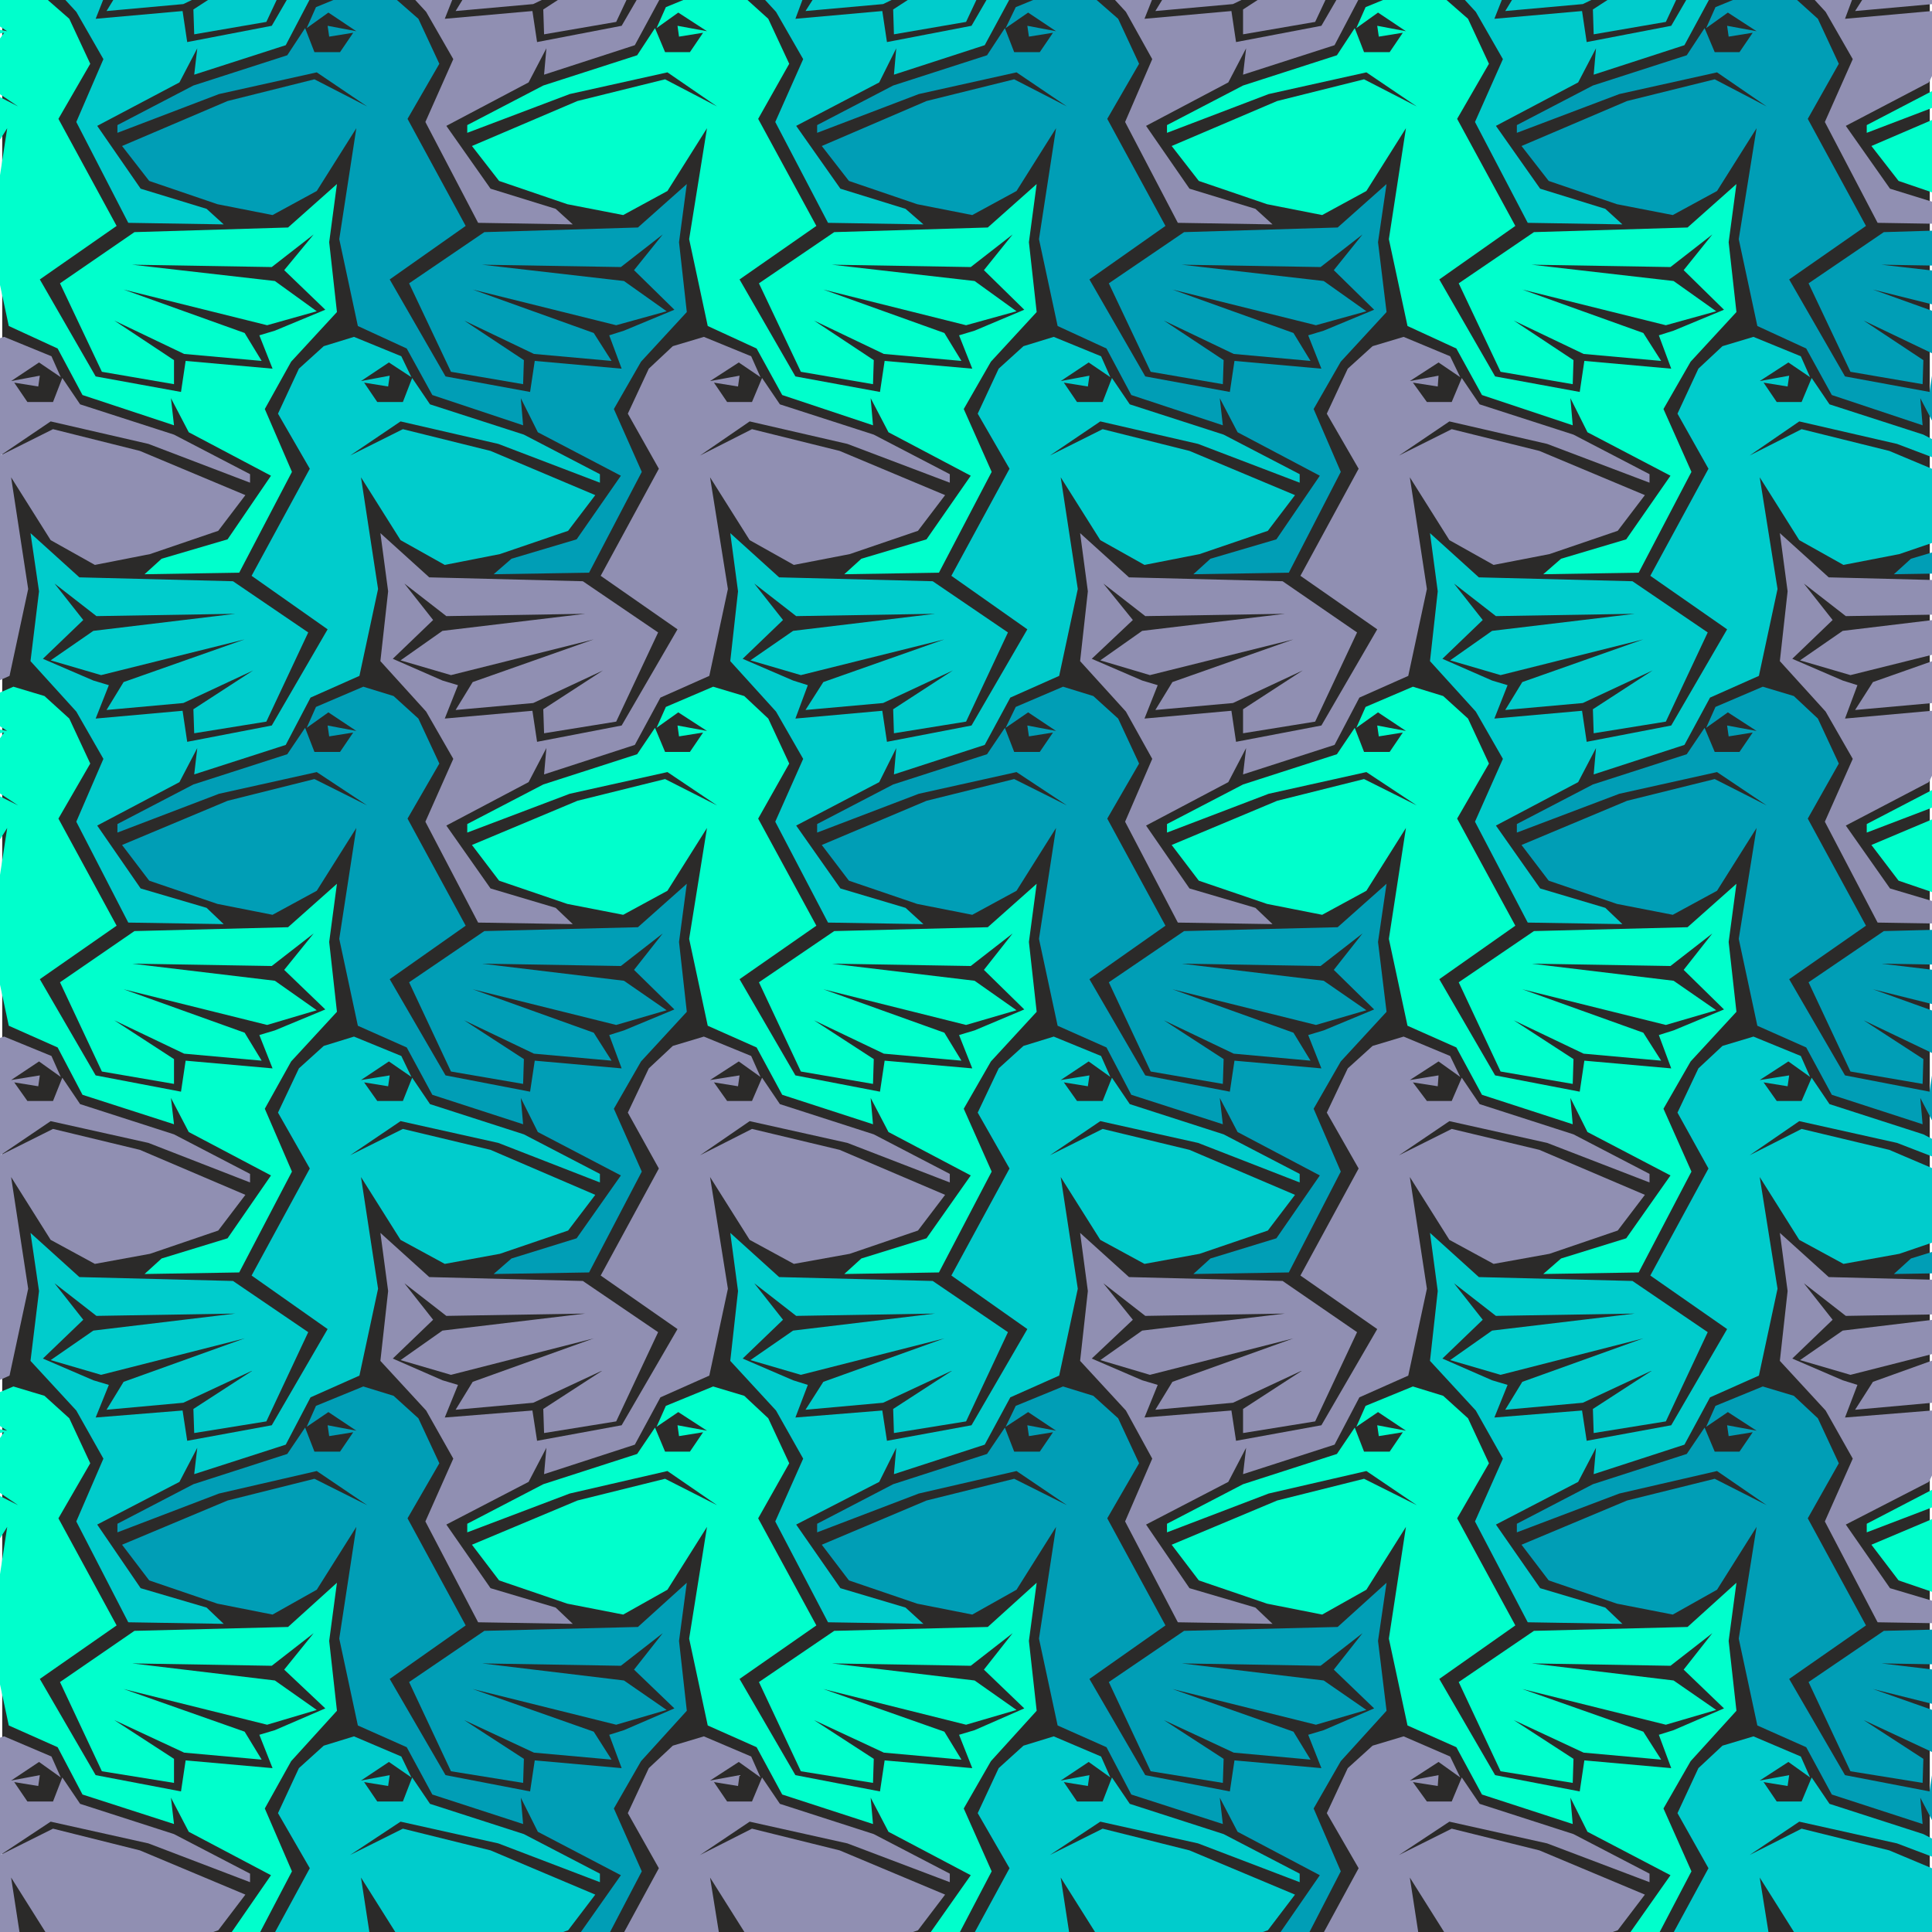 <?xml version="1.0" encoding="UTF-8"?>
<!DOCTYPE svg PUBLIC "-//W3C//DTD SVG 1.1//EN" "http://www.w3.org/Graphics/SVG/1.1/DTD/svg11.dtd">
<!-- Creator: CorelDRAW 2020 (64-Bit) -->
<svg xmlns="http://www.w3.org/2000/svg" xml:space="preserve" width="800px" height="800px" version="1.1" style="shape-rendering:geometricPrecision; text-rendering:geometricPrecision; image-rendering:optimizeQuality; fill-rule:evenodd; clip-rule:evenodd"
viewBox="0 0 800 800"
 xmlns:xlink="http://www.w3.org/1999/xlink"
 xmlns:xodm="http://www.corel.com/coreldraw/odm/2003">
 <defs>
  <style type="text/css">
   <![CDATA[
    .fil12 {fill:#2B2A29}
    .fil15 {fill:#009EB6}
    .fil13 {fill:#00CCCC}
    .fil14 {fill:#00FFCC}
    .fil5 {fill:#026666}
    .fil7 {fill:#33999A}
    .fil1 {fill:#343434}
    .fil10 {fill:#66671F}
    .fil6 {fill:#666733}
    .fil9 {fill:#673434}
    .fil3 {fill:#676666}
    .fil4 {fill:#679967}
    .fil16 {fill:#908FB2}
    .fil11 {fill:#996733}
    .fil8 {fill:#9A9966}
    .fil2 {fill:#CB0D1D}
    .fil0 {fill:#E53D22}
   ]]>
  </style>
 </defs>
<symbol id="devils" viewBox="-2596.44 -1972.7 1875 1563.12">
 <polygon class="fil0" points="-1392.26,-740.52 -1428.54,-837.27 -1626.47,-888.81 -1780.51,-809.26 -1638.57,-906 -1474.36,-953.1 -1455.27,-1079.12 -1343.88,-1112.21 -1329.25,-1152.94 -1329.25,-1153.59 -1357.88,-1154.23 -1377.61,-1124.94 -1372.53,-1161.86 -1373.17,-1162.5 -1389.07,-1159.96 -1413.26,-1123.02 -1406.27,-1161.86 -1406.27,-1162.5 -1439.36,-1165.67 -1506.82,-1114.13 -1566.65,-993.2 -1673.57,-987.46 -1567.92,-1005.93 -1567.28,-1006.56 -1618.84,-1091.2 -1666.57,-1070.21 -1688.22,-1130.67 -1749.95,-1127.5 -1799.59,-1152.31 -1800.24,-1152.31 -1798.95,-1085.48 -1865.78,-976.64 -1819.97,-1092.48 -1819.97,-1164.39 -1905.89,-1267.52 -1792.59,-1315.88 -1772.86,-1366.8 -1773.49,-1367.44 -1816.14,-1357.9 -1850.51,-1320.33 -1839.05,-1356.61 -1839.68,-1357.25 -1868.97,-1349.61 -1890.6,-1308.88 -1884.24,-1347.07 -1884.87,-1347.07 -1979.08,-1326.07 -2003.26,-1259.87 -1916.7,-1175.86 -1917.34,-1110.94 -2040.81,-1051.12 -2071.37,-937.83 -2217.12,-891.37 -2217.12,-890.72 -2045.27,-862.73 -2044.62,-863.37 -2056.08,-928.27 -1982.89,-750.7 -1933.26,-725.89 -1902.7,-658.41 -1902.06,-658.41 -1814.87,-698.52 -2003.89,-562.32 -2003.89,-561.68 -1877.87,-582.03 -1788.78,-588.4 -1875.97,-563.59 -1875.97,-562.94 -1791.95,-519.03 -1738.49,-513.95 -1779.22,-503.13 -1779.86,-502.47 -1753.76,-409.57 -1753.13,-409.57 -1717.49,-508.22 -1660.84,-484.03 -1660.84,-484.66 -1706.67,-556.57 -1782.41,-629.14 -1694.57,-609.41 -1658.3,-647.6 -1688.86,-567.41 -1660.84,-528.59 -1570.47,-536.86 -1501.73,-572.49 -1438.09,-655.22 -1438.73,-655.87 -1540.55,-701.7 -1571.74,-764.72 -1564.74,-822.62 -1545.01,-776.81 -1392.9,-739.89 "/>
 <polygon class="fil1" points="-1053.02,-484.66 -1098.85,-556.57 -1174.6,-629.14 -1086.75,-609.41 -1050.48,-647.6 -1081.04,-567.41 -1053.02,-528.59 -962.66,-536.86 -893.91,-572.49 -830.26,-655.22 -830.91,-655.87 -932.74,-701.7 -963.93,-764.72 -956.93,-822.62 -937.2,-776.81 -785.08,-739.89 -784.45,-740.52 -820.72,-837.27 -1018.66,-888.81 -1172.68,-809.26 -1030.75,-906 -866.54,-953.1 -847.45,-1079.12 -736.07,-1112.21 -721.43,-1152.94 -721.43,-1153.59 -750.07,-1154.23 -769.8,-1124.94 -764.72,-1161.86 -765.35,-1162.5 -781.26,-1159.96 -805.45,-1123.02 -798.45,-1161.86 -798.45,-1162.5 -831.54,-1165.67 -899,-1114.13 -958.83,-993.2 -1065.75,-987.46 -960.1,-1005.93 -959.47,-1006.56 -1011.02,-1091.2 -1058.75,-1070.21 -1080.39,-1130.67 -1142.13,-1127.5 -1191.77,-1152.31 -1192.41,-1152.31 -1191.14,-1085.48 -1257.96,-976.64 -1212.14,-1092.48 -1212.14,-1164.39 -1298.06,-1267.52 -1184.77,-1315.88 -1165.04,-1366.8 -1165.68,-1367.44 -1208.33,-1357.9 -1242.69,-1320.33 -1231.23,-1356.61 -1231.87,-1357.25 -1261.15,-1349.61 -1282.79,-1308.88 -1276.42,-1347.07 -1277.06,-1347.07 -1371.25,-1326.07 -1395.44,-1259.87 -1308.88,-1175.86 -1309.52,-1110.94 -1433,-1051.12 -1463.54,-937.83 -1609.3,-891.37 -1609.3,-890.72 -1437.44,-862.73 -1436.81,-863.37 -1448.27,-928.27 -1375.07,-750.7 -1325.44,-725.89 -1294.88,-658.41 -1294.25,-658.41 -1207.06,-698.52 -1396.08,-562.32 -1396.08,-561.68 -1270.06,-582.03 -1180.96,-588.4 -1268.15,-563.59 -1268.15,-562.94 -1184.14,-519.03 -1130.67,-513.95 -1171.4,-503.13 -1172.04,-502.47 -1145.94,-409.57 -1145.31,-409.57 -1109.67,-508.22 -1053.02,-484.03 "/>
 <polygon class="fil2" points="-2264.85,-1089.31 -2208.2,-1113.48 -2172.56,-1014.83 -2171.93,-1014.83 -2145.83,-1107.77 -2146.47,-1108.4 -2187.2,-1119.21 -2133.73,-1124.31 -2049.72,-1168.23 -2049.72,-1168.86 -2136.91,-1193.69 -2047.81,-1187.32 -1921.8,-1166.96 -1921.8,-1167.58 -2110.83,-1303.79 -2023.62,-1263.69 -2022.99,-1263.69 -1992.45,-1331.15 -1942.8,-1355.98 -1869.6,-1533.54 -1881.06,-1468.63 -1880.43,-1467.99 -1708.59,-1495.99 -1708.59,-1496.65 -1854.33,-1543.09 -1884.87,-1656.39 -2008.35,-1716.22 -2008.99,-1781.14 -1922.43,-1865.14 -1946.62,-1931.33 -2040.81,-1952.35 -2041.45,-1952.35 -2035.08,-1914.16 -2056.72,-1954.89 -2086,-1962.52 -2086.64,-1961.89 -2075.18,-1925.62 -2109.54,-1963.14 -2152.19,-1972.7 -2152.83,-1972.08 -2133.1,-1921.16 -2019.81,-1872.79 -2105.73,-1769.68 -2105.73,-1697.76 -2059.91,-1581.93 -2126.73,-1690.76 -2125.46,-1757.59 -2126.1,-1757.59 -2175.74,-1732.76 -2237.48,-1735.95 -2259.12,-1675.49 -2306.85,-1696.49 -2358.4,-1611.84 -2357.77,-1611.2 -2252.12,-1592.74 -2359.04,-1598.47 -2418.87,-1719.39 -2486.33,-1770.95 -2519.42,-1767.78 -2519.42,-1767.14 -2512.42,-1728.31 -2536.61,-1765.22 -2552.51,-1767.78 -2553.16,-1767.14 -2548.07,-1730.22 -2567.79,-1759.49 -2596.44,-1758.85 -2596.44,-1758.22 -2581.79,-1717.49 -2470.42,-1684.39 -2451.32,-1558.38 -2287.12,-1511.27 -2145.19,-1414.53 -2299.21,-1494.09 -2497.14,-1442.53 -2533.44,-1345.79 -2532.79,-1345.17 -2380.67,-1382.07 -2360.94,-1427.9 -2353.94,-1369.98 -2385.13,-1306.98 -2486.98,-1261.15 -2487.6,-1260.52 -2423.96,-1177.77 -2355.23,-1142.12 -2264.85,-1133.86 -2236.85,-1172.67 -2267.39,-1252.88 -2231.12,-1214.69 -2143.28,-1234.4 -2219.02,-1161.86 -2264.85,-1089.94 "/>
 <polygon class="fil3" points="-1564.74,-1014.83 -1564.11,-1014.83 -1538.01,-1107.77 -1538.65,-1108.4 -1579.38,-1119.21 -1525.92,-1124.31 -1441.9,-1168.23 -1441.9,-1168.86 -1529.09,-1193.69 -1440,-1187.32 -1313.98,-1166.96 -1313.98,-1167.58 -1503,-1303.79 -1415.81,-1263.69 -1415.17,-1263.69 -1384.63,-1331.15 -1334.98,-1355.98 -1261.79,-1533.54 -1273.25,-1468.63 -1272.61,-1467.99 -1100.75,-1495.99 -1100.75,-1496.65 -1246.52,-1543.09 -1277.06,-1656.39 -1400.53,-1716.22 -1401.17,-1781.14 -1314.61,-1865.14 -1338.8,-1931.33 -1433,-1952.35 -1433.63,-1952.35 -1427.27,-1914.16 -1448.9,-1954.89 -1478.19,-1962.52 -1478.82,-1961.89 -1467.36,-1925.62 -1501.73,-1963.14 -1544.38,-1972.7 -1545.01,-1972.08 -1525.28,-1921.16 -1412,-1872.79 -1497.92,-1769.68 -1497.92,-1697.76 -1452.09,-1581.93 -1518.92,-1690.76 -1517.65,-1757.59 -1518.28,-1757.59 -1567.92,-1732.76 -1629.66,-1735.95 -1651.3,-1675.49 -1699.03,-1696.49 -1750.59,-1611.84 -1749.95,-1611.2 -1644.3,-1592.74 -1751.22,-1598.47 -1811.05,-1719.39 -1878.51,-1770.95 -1911.6,-1767.78 -1911.6,-1767.14 -1904.61,-1728.31 -1928.8,-1765.22 -1944.7,-1767.78 -1945.34,-1767.14 -1940.26,-1730.22 -1959.99,-1759.49 -1988.62,-1758.85 -1988.62,-1758.22 -1973.99,-1717.49 -1862.6,-1684.39 -1843.51,-1558.38 -1679.3,-1511.27 -1537.38,-1414.53 -1691.4,-1494.09 -1889.33,-1442.53 -1925.61,-1345.79 -1924.97,-1345.17 -1772.86,-1382.07 -1753.13,-1427.9 -1746.13,-1369.98 -1777.32,-1306.98 -1879.14,-1261.15 -1879.8,-1260.52 -1816.14,-1177.77 -1747.4,-1142.12 -1657.03,-1133.86 -1629.03,-1172.67 -1659.57,-1252.88 -1623.3,-1214.69 -1535.46,-1234.4 -1611.2,-1161.86 -1657.03,-1089.94 -1657.03,-1089.31 -1600.38,-1113.48 "/>
</symbol>
<symbol id="nashornVogel" viewBox="-1667.78 -1958.92 1680.88 1875">
 <path class="fil4" d="M-680.17 -604.28c-41.67,-77.51 -91.82,-153.09 -150.45,-226.73 -44.08,-23.73 -88.41,-38.51 -132.99,-44.33l-103.2 -21.07 -98.1 13.8 98.84 -39.24c36.81,5.33 62.24,9.69 76.3,13.09l-45.79 -59.6 393.17 -208.57 -29.06 -61.76 -340.1 -63.93 -32.7 5.79 0 0.72 15.25 32.7 156.25 37.09 -170.78 -30.54 -15.99 -33.43 -21.08 5.81 -0.72 0.72 18.17 41.43 149.7 34.18 -156.25 -23.99 -30.51 -48.68 -15.27 2.16 -0.72 0.72 21.07 60.33 329.93 44.32 -356.1 196.95 -23.97 42.15 -2.91 2.9 2.91 -1.46 -15.98 43.6c-55.72,-0.97 -111.67,11.64 -167.88,37.79 -18.9,9.21 -31.97,29.07 -39.24,59.6l-4.36 61.05 98.83 211.47 61.77 65.4 -90.12 -41.42 -339.36 167.15 0 0.72 55.23 2.18c71.71,-1.47 139.04,-22.29 202.02,-62.52l21.81 -36.33 1.45 47.97 -43.6 61.04 26.15 -57.41 -0.73 -0.74c-41.16,29.56 -91.31,52.83 -150.42,69.79l-138.08 -10.9 0 1.45 53.78 63.22 151.88 63.24 69.77 102.47 0.72 -0.01 9.45 -58.15 29.07 -53.77 -0.72 -0.73c-11.63,-9.19 -26.17,-12.59 -43.6,-10.17 -25.2,0.98 -44.81,6.54 -58.87,16.72l-18.18 -17.45c38.28,-15.98 70.5,-20.82 96.66,-14.53l38.52 14.53 79.2 -30.52 0.74 0.74 42.15 -13.82 58.13 -193.3 -10.9 73.4 0.73 0.72 208.57 -108.27 0 -0.75 -42.15 -1.45 -103.2 58.86 76.3 -63.23 0 -0.72 -31.97 -4.35 -64.68 66.86 43.6 -71.22 -0.72 -0.72 -31.25 0 -26.88 59.59 9.45 -58.87 -34.17 -9.43 -43.6 -130.08 34.88 -6.53 0 -0.73 0.74 -0.74c-67.84,-19.86 -116.28,-51.34 -145.35,-94.47 27.61,-54.76 62.98,-93.27 106.1,-115.54 54.74,-12.6 109.49,-20.35 164.23,-23.26l9.45 43.6 130.09 2.18 -22.54 43.6 66.87 -2.91 85.02 31.25 -66.86 53.04 0 0.72 80.67 42.88 -104.65 -37.8 -261.61 3.65 268.15 -23.27 72.68 -37.07 -0.73 -0.72 -88.67 -25.43 -271.05 49.4 201.3 -55.96 14.53 -34.16 0 -0.72 -105.38 0.72 -130.08 45.06 110.46 -53.04 4.37 -35.6c-55.71,5.79 -104.65,14.53 -146.8,26.15 -50.39,27.62 -82.85,62.26 -97.38,103.92 47.96,46.98 104.41,76.05 169.33,87.21l125.71 -21.08c0.96,0 1.93,-0.26 2.91,-0.72l18.16 -2.91c1.93,0 6.79,0.49 14.54,1.46 0,0.49 0.25,0.72 0.73,0.72 95.43,13.58 191.85,36.09 289.23,67.58l0.72 -0.71 0.01 0zm-139.54 -558.83l-296.51 -42.88 -18.89 -71.95 -0.73 -0.72 -15.98 7.26 7.26 64.67 -20.34 -64.67 -0.74 0.01 -14.53 5.1 24.71 88.65 231.1 32.7 -251.45 158.43 -22.53 77.02 0.73 0.73 38.52 -18.16 25.43 -50.87 313.95 -184.58 0 -0.74 0 0zm-428.02 901.84l-137.35 23.26 43.6 -71.93 13.08 39.23c25.19,0.47 54.76,-1.69 88.65,-6.53l-7.98 15.96 0 0.01zm258.7 -401.86l-4.36 -2.2 -3.63 0 7.99 2.2z"/>
 <path class="fil5" d="M-736.14 -83.95l9.45 -58.13 29.06 -53.78 -0.73 -0.74c-11.63,-9.19 -26.15,-12.59 -43.6,-10.17 -25.19,0.98 -44.81,6.54 -58.86,16.72l-18.15 -17.45c38.26,-15.98 70.48,-20.82 96.65,-14.53l38.52 14.53 79.2 -30.51 0.73 0.73 42.15 -13.82 58.13 -193.3 -10.9 73.39 0.72 0.73 208.58 -108.28 0 -0.72 -42.15 -1.45 -103.2 58.85 76.32 -63.22 0 -0.73 -31.98 -4.35 -64.68 66.87 43.61 -71.23 -0.73 -0.72 -31.25 0 -26.89 59.59 9.44 -58.87 -34.15 -9.43 -43.6 -130.08 34.88 -6.53 0 -0.72 0.72 -0.74c-67.83,-19.87 -116.27,-51.35 -145.34,-94.48 27.62,-54.76 62.98,-93.26 106.1,-115.53 54.75,-12.61 109.5,-20.35 164.24,-23.27l9.45 43.6 130.08 2.18 -22.53 43.6 66.85 -2.9 85.03 31.25 -66.85 53.03 0 0.73 80.65 42.87 -104.63 -37.79 -261.62 3.64 268.15 -23.27 72.67 -37.07 -0.72 -0.72 -88.66 -25.43 -271.07 49.41 201.3 -55.97 14.55 -34.15 0 -0.73 -105.38 0.73 -130.09 45.05 110.47 -53.04 4.35 -35.6c-55.71,5.79 -104.65,14.53 -146.8,26.15 -50.39,27.62 -82.83,62.26 -97.37,103.93 47.97,46.97 104.4,76.04 169.32,87.2l125.73 -21.08c0.96,0 1.93,-0.25 2.9,-0.72l18.17 -2.9c1.94,0 6.79,0.48 14.53,1.45 0,0.5 0.24,0.72 0.73,0.72 95.45,13.58 191.85,36.09 289.22,67.58l0.75 -0.72c-41.69,-77.51 -91.82,-153.11 -150.45,-226.75 -44.07,-23.73 -88.41,-38.5 -132.98,-44.33l-103.19 -21.07 -98.11 13.8 98.83 -39.23c36.81,5.32 62.26,9.69 76.3,13.08l-45.78 -59.6 393.16 -208.54 -29.08 -61.76 -340.1 -63.93 -32.7 5.79 0 0.72 15.27 32.7 156.23 37.09 -170.77 -30.54 -15.98 -33.43 -21.08 5.81 -0.72 0.72 18.17 41.43 149.7 34.17 -156.25 -23.98 -30.52 -48.68 -15.26 2.16 -0.74 0.72 21.08 60.33 329.93 44.32 -356.09 196.93 -23.97 42.15 -2.92 2.91 2.92 -1.47 -16 43.62c-55.71,-0.97 -111.68,11.62 -167.87,37.79 -18.89,9.19 -31.98,29.07 -39.23,59.6l-4.37 61.03 98.84 211.48 61.76 65.4 -90.11 -41.43 -339.37 167.15 0 0.73 55.22 2.17c71.73,-1.46 139.06,-22.27 202.03,-62.5l21.8 -36.34 1.45 47.98 -43.6 61.02 26.17 -57.39 -0.73 -0.72c-41.18,29.54 -91.33,52.81 -150.42,69.77l-138.08 -10.9 0 1.45 53.78 63.22 151.88 63.24 69.77 102.48 0.71 0 0 -0.04 0 0.01zm151.89 -193.3l-7.99 15.98 -137.35 23.26 43.6 -71.95 13.09 39.24c25.17,0.48 54.74,-1.7 88.65,-6.54l0 0.01zm42.15 -631.51l38.51 -18.17 25.44 -50.88 313.94 -184.58 0 -0.72 -296.49 -42.88 -18.9 -71.95 -0.72 -0.72 -16 7.27 7.27 64.68 -20.35 -64.68 -0.72 0 -14.55 5.1 24.72 88.65 231.09 32.7 -251.44 158.43 -22.52 77.02 0.72 0.73 0 0zm208.56 245.63l-4.35 -2.2 -3.63 0 7.98 2.2z"/>
 <path class="fil6" d="M-680.17 -1260.51c-41.67,-77.49 -91.82,-153.08 -150.43,-226.73 -44.08,-23.73 -88.41,-38.52 -133,-44.32l-103.18 -21.08 -98.12 13.81 98.85 -39.23c36.81,5.32 62.24,9.69 76.3,13.06l-45.8 -59.6 393.16 -208.56 -29.06 -61.77 -340.1 -63.95 -32.7 5.81 0 0.72 15.25 32.72 156.25 37.05 -170.78 -30.52 -15.99 -33.44 -21.08 5.82 -0.72 0.72 18.17 41.44 149.7 34.15 -156.25 -23.97 -30.51 -48.7 -15.27 2.18 -0.72 0.72 21.07 60.31 329.93 44.34 -356.1 196.95 -23.97 42.13 -2.91 2.91 2.91 -1.46 -15.98 43.61c-55.72,-0.97 -111.67,11.62 -167.88,37.79 -18.9,9.19 -31.97,29.06 -39.24,59.6l-4.36 61.03 98.83 211.49 61.77 65.4 -90.12 -41.44 -339.36 167.15 0 0.74 55.23 2.19c71.71,-1.45 139.04,-22.28 202.02,-62.5l21.81 -36.34 1.45 47.97 -43.6 61.05 26.15 -57.42 -0.73 -0.73c-41.16,29.56 -91.31,52.81 -150.42,69.77l-138.08 -10.9 0 1.45 53.78 63.24 151.88 63.23 69.77 102.46 0.72 0 9.45 -58.13 29.07 -53.76 -0.72 -0.75c-11.63,-9.2 -26.17,-12.59 -43.6,-10.16 -25.2,0.96 -44.81,6.52 -58.87,16.69l-18.18 -17.43c38.28,-15.99 70.5,-20.84 96.66,-14.54l38.52 14.54 79.2 -30.52 0.74 0.72 42.15 -13.8 58.13 -193.32 -10.9 73.4 0.73 0.74 208.57 -108.28 0 -0.72 -42.15 -1.47 -103.2 58.87 76.3 -63.22 0 -0.74 -31.97 -4.37 -64.68 66.85 43.6 -71.21 -0.72 -0.72 -31.25 0 -26.88 59.6 9.45 -58.88 -34.17 -9.43 -43.6 -130.08 34.88 -6.54 0 -0.74 0.74 -0.73c-67.84,-19.86 -116.28,-51.37 -145.35,-94.47 27.61,-54.76 62.98,-93.27 106.1,-115.55 54.74,-12.6 109.49,-20.35 164.23,-23.25l9.45 43.6 130.09 2.16 -22.54 43.61 66.87 -2.91 85.01 31.26 -66.85 53.05 0 0.73 80.67 42.87 -104.65 -37.79 -261.63 3.63 268.16 -23.26 72.67 -37.07 -0.72 -0.71 -88.66 -25.43 -271.05 49.41 201.28 -55.95 14.55 -34.17 0 -0.72 -105.38 0.72 -130.08 45.07 110.46 -53.05 4.35 -35.61c-55.71,5.82 -104.65,14.53 -146.78,26.16 -50.39,27.62 -82.85,62.26 -97.4,103.92 47.98,46.99 104.43,76.06 169.33,87.2l125.72 -21.07c0.97,0 1.94,-0.24 2.91,-0.73l18.17 -2.9c1.93,0 6.79,0.5 14.53,1.47 0,0.47 0.26,0.72 0.74,0.72 95.43,13.56 191.85,36.08 289.23,67.58l0.72 -0.74 0.01 0zm-139.54 -558.83l-296.51 -42.86 -18.89 -71.95 -0.73 -0.72 -15.98 7.27 7.26 64.66 -20.34 -64.66 -0.74 0 -14.53 5.08 24.71 88.67 231.1 32.7 -251.45 158.43 -22.53 77.02 0.73 0.73 38.52 -18.17 25.43 -50.88 313.95 -184.56 0 -0.76 0 0zm-521.77 853.16l13.08 39.25c25.19,0.48 54.76,-1.71 88.65,-6.55l-7.98 16.01 -137.35 23.25 43.6 -71.96 0 0zm344.46 -355.36l7.99 2.18 -4.37 -2.18 -3.62 0z"/>
 <path class="fil7" d="M-726.68 -798.31l29.06 -53.76 -0.72 -0.74c-11.63,-9.21 -26.16,-12.59 -43.61,-10.16 -25.18,0.95 -44.81,6.52 -58.87,16.69l-18.15 -17.43c38.26,-16 70.48,-20.85 96.65,-14.54l38.52 14.54 79.2 -30.52 0.73 0.72 42.15 -13.8 58.13 -193.32 -10.9 73.4 0.72 0.74 208.58 -108.28 0 -0.72 -42.15 -1.47 -103.2 58.87 76.32 -63.22 0 -0.73 -31.98 -4.37 -64.69 66.85 43.6 -71.2 -0.72 -0.73 -31.25 0 -26.9 59.6 9.45 -58.87 -34.15 -9.44 -43.6 -130.07 34.87 -6.55 0 -0.74 0.73 -0.73c-67.84,-19.86 -116.28,-51.37 -145.35,-94.47 27.62,-54.76 62.98,-93.26 106.1,-115.55 54.76,-12.59 109.5,-20.35 164.25,-23.25l9.44 43.6 130.08 2.16 -22.52 43.62 66.85 -2.92 85.02 31.25 -66.85 53.05 0 0.72 80.66 42.88 -104.64 -37.8 -261.62 3.63 268.15 -23.25 72.68 -37.07 -0.73 -0.74 -88.65 -25.43 -271.07 49.42 201.3 -55.96 14.54 -34.17 0 -0.73 -105.37 0.73 -130.1 45.08 110.47 -53.05 4.36 -35.62c-55.71,5.82 -104.65,14.55 -146.8,26.17 -50.39,27.61 -82.83,62.24 -97.38,103.91 47.97,47 104.41,76.06 169.33,87.22l125.72 -21.08c0.97,0 1.94,-0.26 2.9,-0.72l18.18 -2.92c1.93,0 6.78,0.5 14.53,1.47 0,0.47 0.25,0.72 0.72,0.72 95.46,13.56 191.85,36.09 289.24,67.58l0.73 -0.72c-41.68,-77.52 -91.81,-153.09 -150.44,-226.73 -44.07,-23.74 -88.41,-38.53 -132.98,-44.35l-103.2 -21.07 -98.1 13.82 98.82 -39.25c36.82,5.34 62.26,9.69 76.32,13.06l-45.79 -59.58 393.15 -208.57 -29.07 -61.77 -340.1 -63.95 -32.71 5.82 0 0.72 15.27 32.7 156.24 37.06 -170.78 -30.51 -15.98 -33.46 -21.07 5.82 -0.73 0.73 18.17 41.44 149.7 34.15 -156.24 -23.98 -30.53 -48.7 -15.25 2.2 -0.73 0.72 21.08 60.29 329.92 44.36 -356.09 196.93 -23.98 42.14 -2.9 2.9 2.9 -1.45 -16 43.6c-55.69,-0.97 -111.66,11.64 -167.85,37.8 -18.9,9.19 -31.98,29.07 -39.25,59.61l-4.37 61.02 98.84 211.48 61.78 65.41 -90.12 -41.44 -339.38 167.14 0 0.79 55.23 2.19c71.72,-1.45 139.05,-22.28 202.02,-62.5l21.8 -36.34 1.45 47.97 -43.6 61.05 26.17 -57.42 -0.72 -0.73c-41.19,29.56 -91.33,52.81 -150.44,69.77l-138.08 -10.9 0 1.46 53.78 63.24 151.89 63.22 69.75 102.46 0.75 0 9.46 -58.15 0 0zm40.69 -167.87l13.09 39.25c25.19,0.48 54.74,-1.71 88.65,-6.55l-7.99 16.01 -137.35 23.25 43.6 -71.96 0 0zm352.45 -353.18l-4.35 -2.18 -3.63 0 7.98 2.18zm-208.56 -245.63l38.51 -18.17 25.44 -50.87 313.94 -184.57 0 -0.74 -296.49 -42.86 -18.9 -71.95 -0.72 -0.72 -16 7.27 7.27 64.66 -20.35 -64.66 -0.72 0 -14.55 5.08 24.72 88.67 231.09 32.7 -251.44 158.42 -22.52 77.03 0.72 0.71 0 0z"/>
</symbol>
<symbol id="lauefer" viewBox="-1958.94 -1958.09 1875.01 1874.44">
 <path class="fil8" d="M-870.44 -625.64l50.71 -247.91 -0.57 -0.55 -73.8 -14.1 1.68 183.67 -25.92 -125.08 -129.57 -185.34 -0.57 -0.56 -74.93 73.81 -33.25 154.36 -260.29 -51.27 -272.69 -313.82 -269.3 136.9 0 0.57 20.85 23.11 235.5 -59.16 18.03 -72.68 8.46 81.69 184.22 263.67 309.88 38.86 -101.42 3.96 -0.56 0.56 12.39 125.64 -46.19 96.35 -17.46 129.01 -5.08 -124.52 -74.94 -24.22 -40.56 38.89 46.2 59.16 -67.05 -32.13 -27.61 17.46 0 0.58 52.97 39.43 -41.13 15.22 15.77 -20.29 0 -0.56 -91.27 -54.67 -0.56 0 -15.21 34.94 101.98 96.92 65.92 -31.56 -7.9 48.46 53.52 51.27 -134.65 -67.6 -0.56 0 -8.45 66.46c21.68,22.55 46.84,40.19 75.49,52.97 43.01,5.26 83.96,0.19 122.83,-15.23l25.91 -192.69 272.13 -179.13 -49.02 -187.63 -0.57 -0.57 -49.58 50.71 38.32 141.42 -177.47 85.07 136.9 -108.72 -3.94 -107.61 -0.56 -0.58 -33.81 12.41 85.63 -83.95 -3.37 -65.92 14.65 -87.9 9.57 65.36 1.14 0 25.35 -50.71 -3.94 37.21 156.61 281.12 1.14 -0.56 0 0z"/>
 <path class="fil9" d="M-992.13 -104.5l-59.16 -235.49 -72.68 -18.04 81.69 -8.45 263.68 -184.24 38.87 -309.87 3.94 101.41 0.56 0.57 125.64 -12.4 96.36 46.21 129.01 17.46 -124.51 5.08 -24.24 74.91 38.89 40.58 59.16 -46.2 -32.13 67.02 17.48 27.61 0.56 0 39.43 -52.96 15.21 41.14 -20.27 -15.79 -0.58 0 -54.64 91.29 0 0.57 34.93 15.21 96.91 -101.97 -31.55 -65.94 48.45 7.89 51.27 -53.52 -67.61 134.64 0 0.57 66.48 8.45c20.65,-21.39 38.31,-46.58 52.96,-75.48 3.31,-45.82 -1.75,-86.77 -15.21,-122.82l-192.69 -25.91 -179.16 -272.13 -187.62 49.03 -0.56 0.58 50.71 49.56 141.41 -38.32 85.08 177.49 -108.74 -136.92 -107.6 3.94 -0.57 0.58 12.39 33.79 -83.94 -85.65 -65.92 3.39 -87.88 -14.65 65.34 -9.59 0 -1.12 -50.69 -25.35 37.17 3.96 281.14 -156.62 -0.56 -1.13 -247.9 -50.71 -0.56 0.56 -14.09 73.82 183.66 -1.67 -125.06 25.88 -185.36 129.57 -0.56 0.57 73.8 74.93 154.38 33.24 -51.27 260.3 -313.83 272.69 136.92 269.3 0.56 0 23.1 -20.85 0 0z"/>
 <path class="fil10" d="M-1418.06 -869.58l247.89 50.71 0.56 -0.59 14.09 -73.8 -183.67 1.68 125.08 -25.92 185.36 -129.58 0.56 -0.58 -73.81 -74.93 -154.37 -33.21 51.27 -260.31 313.81 -272.68 -136.9 -269.3 -0.56 0 -23.1 20.86 59.14 235.48 72.7 18.05 -81.71 8.45 -263.67 184.24 -38.87 309.87 -3.95 -101.41 -0.56 -0.57 -125.64 12.4 -96.34 -46.2 -129.02 -17.48 124.5 -5.07 24.24 -74.93 -38.87 -40.56 -59.16 46.2 32.11 -67.04 -17.46 -27.6 -0.56 0.01 -39.45 52.95 -15.21 -41.13 20.29 15.77 0.56 0 54.66 -91.27 0 -0.57 -34.94 -15.23 -96.9 102 31.54 65.93 -48.45 -7.89 -51.26 53.52 67.59 -134.65 0 -0.58 -66.48 -8.45c-24.2,23.71 -41.86,48.88 -52.96,75.51 -4.46,44.34 0.61,85.27 15.23,122.81l192.67 25.91 179.16 272.12 187.62 -49.02 0.57 -0.57 -50.71 -49.58 -141.42 38.31 -85.08 -177.47 108.74 136.91 107.62 -3.95 0.56 -0.57 -12.4 -33.81 83.96 85.65 65.91 -3.39 87.89 14.65 -65.36 9.59 0 1.15 50.71 25.35 -37.19 -3.96 -281.14 156.62 0.57 1.15 0.01 0z"/>
 <path class="fil11" d="M-358.31 -917.48l-8.45 -81.69 -184.23 -263.68 -309.88 -38.87 101.42 -3.96 0.56 -0.56 -12.38 -125.62 46.19 -96.36 17.46 -129.01 5.08 124.51 74.93 24.22 40.56 -38.87 -46.2 -59.15 67.05 32.11 27.61 -17.47 0 -0.56 -52.96 -39.43 41.12 -15.23 -15.77 20.28 0 0.57 91.28 54.66 0.56 0 15.21 -34.93 -101.98 -96.91 -65.92 31.55 7.89 -48.45 -53.52 -51.29 134.65 67.61 0.56 0 8.45 -66.47c-22.48,-22.34 -47.65,-39.99 -75.49,-52.95 -40.94,-6.43 -81.88,-1.36 -122.82,15.21l-25.92 192.71 -272.13 179.13 49.02 187.61 0.56 0.56 49.59 -50.69 -38.31 -141.43 177.47 -85.07 -136.91 108.73 3.95 107.64 0.56 0.56 33.81 -12.42 -85.65 83.96 3.38 65.92 -14.65 87.9 -9.57 -65.36 -1.13 0 -25.36 50.71 3.95 -37.21 -156.62 -281.12 -1.13 0.57 -50.71 247.9 0.57 0.57 73.8 14.09 -1.68 -183.68 25.91 125.08 129.58 185.36 0.57 0.56 74.93 -73.8 33.25 -154.38 260.29 51.27 272.68 313.82 269.3 -136.91 0 -0.56 -20.84 -23.12 -235.5 59.16 -18.04 72.68 0 0z"/>
</symbol>
<symbol id="lauf" viewBox="-1958.94 -1551.79 1875.01 1603.57">
 <use transform="scale(0.259 0.259)" x="-7549.74" y="-1674.86" width="1875.01" height="1874.44" xlink:href="#lauefer"/>
 <use transform="scale(0.259 0.259)" x="-2198.48" y="-1674.86" width="1875.01" height="1874.44" xlink:href="#lauefer"/>
 <use transform="scale(0.259 0.259)" x="-6483.33" y="-1674.86" width="1875.01" height="1874.44" xlink:href="#lauefer"/>
 <use transform="scale(0.259 0.259)" x="-5412.83" y="-1674.86" width="1875.01" height="1874.44" xlink:href="#lauefer"/>
 <use transform="scale(0.259 0.259)" x="-4343.57" y="-1674.86" width="1875.01" height="1874.44" xlink:href="#lauefer"/>
 <use transform="scale(0.259 0.259)" x="-3268.98" y="-1674.86" width="1875.01" height="1874.44" xlink:href="#lauefer"/>
 <use transform="scale(0.259 0.259)" x="-7549.74" y="-2748.22" width="1875.01" height="1874.44" xlink:href="#lauefer"/>
 <use transform="scale(0.259 0.259)" x="-2198.48" y="-2748.22" width="1875.01" height="1874.44" xlink:href="#lauefer"/>
 <use transform="scale(0.259 0.259)" x="-6483.33" y="-2748.22" width="1875.01" height="1874.44" xlink:href="#lauefer"/>
 <use transform="scale(0.259 0.259)" x="-5412.83" y="-2748.22" width="1875.01" height="1874.44" xlink:href="#lauefer"/>
 <use transform="scale(0.259 0.259)" x="-4343.57" y="-2748.22" width="1875.01" height="1874.44" xlink:href="#lauefer"/>
 <use transform="scale(0.259 0.259)" x="-3268.98" y="-2748.22" width="1875.01" height="1874.44" xlink:href="#lauefer"/>
 <use transform="scale(0.259 0.259)" x="-7549.74" y="-3826.49" width="1875.01" height="1874.44" xlink:href="#lauefer"/>
 <use transform="scale(0.259 0.259)" x="-2198.48" y="-3826.49" width="1875.01" height="1874.44" xlink:href="#lauefer"/>
 <use transform="scale(0.259 0.259)" x="-6483.33" y="-3826.49" width="1875.01" height="1874.44" xlink:href="#lauefer"/>
 <use transform="scale(0.259 0.259)" x="-5412.83" y="-3826.49" width="1875.01" height="1874.44" xlink:href="#lauefer"/>
 <use transform="scale(0.259 0.259)" x="-4343.57" y="-3826.49" width="1875.01" height="1874.44" xlink:href="#lauefer"/>
 <use transform="scale(0.259 0.259)" x="-3268.98" y="-3826.49" width="1875.01" height="1874.44" xlink:href="#lauefer"/>
 <use transform="scale(0.259 0.259)" x="-7549.74" y="-4903.94" width="1875.01" height="1874.44" xlink:href="#lauefer"/>
 <use transform="scale(0.259 0.259)" x="-2198.48" y="-4903.94" width="1875.01" height="1874.44" xlink:href="#lauefer"/>
 <use transform="scale(0.259 0.259)" x="-6483.33" y="-4903.94" width="1875.01" height="1874.44" xlink:href="#lauefer"/>
 <use transform="scale(0.259 0.259)" x="-5412.83" y="-4903.94" width="1875.01" height="1874.44" xlink:href="#lauefer"/>
 <use transform="scale(0.259 0.259)" x="-4343.57" y="-4903.94" width="1875.01" height="1874.44" xlink:href="#lauefer"/>
 <use transform="scale(0.259 0.259)" x="-3268.98" y="-4903.94" width="1875.01" height="1874.44" xlink:href="#lauefer"/>
 <use transform="scale(0.259 0.259)" x="-7549.74" y="-5980.58" width="1875.01" height="1874.44" xlink:href="#lauefer"/>
 <use transform="scale(0.259 0.259)" x="-2198.48" y="-5980.58" width="1875.01" height="1874.44" xlink:href="#lauefer"/>
 <use transform="scale(0.259 0.259)" x="-6483.33" y="-5980.58" width="1875.01" height="1874.44" xlink:href="#lauefer"/>
 <use transform="scale(0.259 0.259)" x="-5412.83" y="-5980.58" width="1875.01" height="1874.44" xlink:href="#lauefer"/>
 <use transform="scale(0.259 0.259)" x="-4343.57" y="-5980.58" width="1875.01" height="1874.44" xlink:href="#lauefer"/>
 <use transform="scale(0.259 0.259)" x="-3268.98" y="-5980.58" width="1875.01" height="1874.44" xlink:href="#lauefer"/>
</symbol>
 <g id="Ebene_x0020_1">
  <rect class="fil12" x="0.92" width="798.16" height="800"/>
  <polygon class="fil13" points="31.59,4.9 42.82,24.49 31.59,50.51 53.11,92.27 92.62,92.91 85.55,86.48 58.24,78.13 40.25,52.12 74.3,34.13 81.69,19.99 80.42,30.92 118.32,18.71 128.59,-0.88 148.83,-9.89 156.55,-45.86 149.48,-91.8 165.86,-65.78 184.17,-55.82 206.98,-60.32 235.25,-69.96 246.49,-84.73 203.12,-103.03 166.82,-112.04 144.97,-101.11 165.86,-114.92 206.33,-105.93 248.41,-89.87 248.41,-93.41 216.93,-109.79 178.06,-122.31 170.67,-133.24 166.82,-123.28 156.22,-123.28 150.77,-131.3 160.72,-129.7 161.37,-134.2 149.48,-131.95 161.04,-139.66 170.36,-133.24 166.18,-141.92 146.58,-150.26 134.06,-146.41 123.77,-137.08 115.11,-118.45 128.28,-95.65 104.18,-51.33 135.66,-29.15 112.53,10.68 77.52,17.42 75.6,4.57 39.61,7.78 45.07,-6.03 38.65,-7.95 17.76,-16.63 34.48,-33.01 22.59,-48.11 39.94,-34.62 97.44,-35.58 38.65,-28.52 20.98,-16.31 41.86,-10.2 101.3,-24.98 51.18,-6.99 44.11,4.57 75.91,1.69 104.83,-12.13 80.08,3.92 80.42,14.21 110.29,9.07 127.63,-27.88 96.48,-49.07 32.87,-50.68 12.63,-68.67 16.16,-44.57 12.63,-15.67 "/>
  <polygon class="fil13" points="321.33,4.9 332.58,24.49 321.02,50.51 342.86,92.27 382.36,92.91 374.97,86.48 347.99,78.13 329.68,52.12 364.06,34.13 371.12,19.99 370.16,30.92 407.75,18.71 418.35,-0.88 438.58,-9.89 446.29,-45.86 439.22,-91.8 455.61,-65.78 473.91,-55.82 496.72,-60.32 524.99,-69.96 536.23,-84.73 492.54,-103.03 456.57,-112.04 434.73,-101.11 455.61,-114.92 496.09,-105.93 538.17,-89.87 538.17,-93.41 506.68,-109.79 467.82,-122.31 460.43,-133.24 456.57,-123.28 445.97,-123.28 440.51,-131.3 450.46,-129.7 451.11,-134.2 439.22,-131.95 450.79,-139.66 459.78,-133.24 455.93,-141.92 436.33,-150.26 423.8,-146.41 413.53,-137.08 404.85,-118.45 418.02,-95.65 393.94,-51.33 425.4,-29.15 402.28,10.68 367.27,17.42 365.34,4.57 329.36,7.78 334.5,-6.03 328.4,-7.95 307.52,-16.63 324.23,-33.01 312.34,-48.11 329.68,-34.62 387.18,-35.58 328.4,-28.52 310.73,-16.31 331.62,-10.2 391.04,-24.98 340.92,-6.99 333.54,4.57 365.67,1.69 394.57,-12.13 369.84,3.92 370.16,14.21 400.03,9.07 417.37,-27.88 386.22,-49.07 322.62,-50.68 302.39,-68.67 305.6,-44.57 302.39,-15.67 "/>
  <polygon class="fil13" points="611.09,4.9 622.32,24.49 610.76,50.51 632.6,92.27 671.79,92.91 664.73,86.48 637.74,78.13 619.43,52.12 653.48,34.13 660.87,19.99 659.91,30.92 697.49,18.71 708.09,-0.88 728.32,-9.89 736.04,-45.86 728.66,-91.8 745.03,-65.78 763.34,-55.82 786.47,-60.32 814.74,-69.96 825.99,-84.73 782.3,-103.03 746,-112.04 724.47,-101.11 745.03,-114.92 785.51,-105.93 827.91,-89.87 827.91,-93.41 796.42,-109.79 757.56,-122.31 750.17,-133.24 746,-123.28 735.71,-123.28 730.26,-131.3 740.21,-129.7 740.86,-134.2 728.66,-131.95 740.53,-139.66 749.52,-133.24 745.68,-141.92 726.07,-150.26 713.24,-146.41 703.27,-137.08 694.61,-118.45 707.44,-95.65 683.36,-51.33 715.16,-29.15 692.02,10.68 657.01,17.42 655.09,4.57 618.79,7.78 624.25,-6.03 617.83,-7.95 597.27,-16.63 613.97,-33.01 602.08,-48.11 619.43,-34.62 676.93,-35.58 617.83,-28.52 600.47,-16.31 621.36,-10.2 680.46,-24.98 630.35,-6.99 623.29,4.57 655.41,1.69 684.32,-12.13 659.58,3.92 659.91,14.21 689.79,9.07 707.13,-27.88 675.97,-49.07 612.36,-50.68 592.13,-68.67 595.34,-44.57 592.13,-15.67 "/>
  <polygon class="fil14" points="120.56,149.76 109.65,169.37 120.89,195.39 99.05,237.14 59.85,237.78 66.92,231.36 94.23,223.33 112.21,196.99 78.16,178.99 70.78,164.86 72.05,176.11 34.16,163.57 23.87,144.31 3.64,134.99 -4.06,99.02 2.99,53.08 -13.39,79.09 -31.7,89.05 -54.82,84.56 -83.09,74.92 -94.34,60.46 -50.65,41.83 -14.35,32.84 7.5,44.08 -13.39,29.96 -53.86,38.95 -96.26,55 -96.26,51.8 -64.78,35.41 -25.92,22.88 -18.52,11.64 -14.35,21.59 -4.06,21.59 1.72,13.56 -8.57,15.17 -8.9,10.68 2.99,12.93 -8.9,5.21 -17.89,11.64 -13.7,2.96 5.56,-5.07 18.41,-1.21 28.69,7.78 37.37,26.41 24.19,49.22 48.29,93.55 16.49,115.71 39.61,155.87 74.95,162.3 76.87,149.45 112.86,152.66 107.39,138.85 113.82,136.92 134.7,128.25 117.68,111.87 129.88,97.08 112.53,110.58 54.71,109.61 113.82,116.36 131.16,128.89 110.61,134.67 51.18,119.9 101.3,137.88 108.35,149.45 76.24,146.56 47.33,132.74 72.05,149.13 72.05,159.08 42.19,153.95 24.84,117.32 55.67,96.12 119.28,94.2 139.52,76.21 136.31,100.29 139.52,129.21 "/>
  <polygon class="fil14" points="410.32,149.76 399.07,169.37 410.63,195.39 388.79,237.14 349.6,237.78 356.67,231.36 383.65,223.33 401.97,196.99 367.9,178.99 360.52,164.86 361.49,176.11 323.9,163.57 313.3,144.31 293.06,134.99 285.36,99.02 292.75,53.08 276.37,79.09 258.05,89.05 234.92,84.56 206.66,74.92 195.42,60.46 239.09,41.83 275.39,32.84 296.92,44.08 276.37,29.96 235.89,38.95 193.48,55 193.48,51.8 224.96,35.41 263.83,22.88 271.22,11.64 275.39,21.59 285.68,21.59 291.14,13.56 281.17,15.17 280.54,10.68 292.75,12.93 280.86,5.21 271.86,11.64 275.72,2.96 295.31,-5.07 308.17,-1.21 318.12,7.78 326.8,26.41 313.94,49.22 338.04,93.55 306.23,115.71 329.36,155.87 364.38,162.3 366.31,149.45 402.6,152.66 397.13,138.85 403.56,136.92 424.13,128.25 407.42,111.87 419.31,97.08 401.97,110.58 344.45,109.61 403.56,116.36 420.92,128.89 400.03,134.67 340.92,119.9 391.04,137.88 398.11,149.45 365.98,146.56 337.07,132.74 361.81,149.13 361.49,159.08 331.62,153.95 314.26,117.32 345.43,96.12 409.02,94.2 429.26,76.21 426.05,100.29 429.26,129.21 "/>
  <polygon class="fil14" points="700.06,149.76 688.81,169.37 700.39,195.39 678.54,237.14 639.03,237.78 646.41,231.36 673.39,223.33 691.71,196.99 657.34,178.99 650.27,164.86 651.23,176.11 613.65,163.57 603.05,144.31 582.82,134.99 575.1,99.02 582.17,53.08 565.79,79.09 547.48,89.05 524.67,84.56 496.4,74.92 485.16,60.46 528.84,41.83 564.82,32.84 586.66,44.08 565.79,29.96 525.32,38.95 483.23,55 483.23,51.8 514.72,35.41 553.59,22.88 560.97,11.64 564.82,21.59 575.43,21.59 580.88,13.56 570.93,15.17 570.28,10.68 582.17,12.93 570.61,5.21 561.62,11.64 565.46,2.96 585.05,-5.07 597.59,-1.21 607.87,7.78 616.54,26.41 603.37,49.22 627.47,93.55 595.98,115.71 619.1,155.87 654.13,162.3 656.05,149.45 692.02,152.66 686.89,138.85 693,136.92 713.87,128.25 697.17,111.87 709.05,97.08 691.71,110.58 634.21,109.61 693,116.36 710.65,128.89 689.79,134.67 630.35,119.9 680.46,137.88 687.85,149.45 655.74,146.56 626.82,132.74 651.55,149.13 651.23,159.08 621.36,153.95 604.02,117.32 635.17,96.12 698.78,94.2 719.02,76.21 715.8,100.29 719.02,129.21 "/>
  <polygon class="fil14" points="989.81,149.76 978.57,169.37 989.81,195.39 968.28,237.14 928.77,237.78 935.84,231.36 963.15,223.33 981.13,196.99 947.08,178.99 939.7,164.86 940.99,176.11 903.08,163.57 892.79,144.31 872.56,134.99 864.85,99.02 871.91,53.08 855.53,79.09 837.23,89.05 814.41,84.56 786.16,74.92 774.91,60.46 818.27,41.83 854.57,32.84 876.42,44.08 855.53,29.96 815.06,38.95 772.98,55 772.98,51.8 804.46,35.41 843.33,22.88 850.71,11.64 854.57,21.59 865.17,21.59 870.63,13.56 860.68,15.17 860.04,10.68 871.91,12.93 860.35,5.21 851.04,11.64 855.22,2.96 874.81,-5.07 887.33,-1.21 897.61,7.78 906.29,26.41 893.11,49.22 917.21,93.55 885.72,115.71 908.86,155.87 943.87,162.3 945.81,149.45 981.78,152.66 976.31,138.85 982.74,136.92 1003.62,128.25 986.91,111.87 998.8,97.08 981.46,110.58 923.96,109.61 982.74,116.36 1000.41,128.89 979.53,134.67 920.1,119.9 970.22,137.88 977.27,149.45 945.48,146.56 916.56,132.74 941.3,149.13 940.99,159.08 911.11,153.95 893.76,117.32 924.92,96.12 988.52,94.2 1008.76,76.21 1005.23,100.29 1008.76,129.21 "/>
  <polygon class="fil13" points="31.59,294.64 42.82,314.23 31.59,340.25 53.11,382.02 92.62,382.66 85.55,375.92 58.24,367.89 40.25,341.85 74.3,323.87 81.69,309.74 80.42,320.66 118.32,308.45 128.59,288.86 148.83,279.87 156.55,243.89 149.48,197.64 165.86,223.66 184.17,233.92 206.98,229.44 235.25,219.8 246.49,205.02 203.12,186.71 166.82,177.71 144.97,188.63 165.86,174.5 206.33,183.81 248.41,199.87 248.41,196.35 216.93,179.97 178.06,167.43 170.67,156.52 166.82,166.47 156.22,166.47 150.77,158.44 160.72,160.04 161.37,155.56 149.48,157.79 161.04,150.09 170.36,156.19 166.18,147.52 146.58,139.49 134.06,143.34 123.77,152.66 115.11,171.29 128.28,194.09 104.18,238.43 135.66,260.59 112.53,300.42 77.52,307.17 75.6,294.32 39.61,297.54 45.07,283.72 38.65,281.79 17.76,272.79 34.48,256.73 22.59,241.64 39.94,255.12 97.44,254.16 38.65,261.23 20.98,273.44 41.86,279.55 101.3,264.76 51.18,282.43 44.11,293.99 75.91,291.11 104.83,277.61 80.08,293.68 80.42,303.63 110.29,298.81 127.63,261.88 96.48,240.68 32.87,239.07 12.63,220.76 16.16,244.85 12.63,273.76 "/>
  <polygon class="fil13" points="321.33,294.64 332.58,314.23 321.02,340.25 342.86,382.02 382.36,382.66 374.97,375.92 347.99,367.89 329.68,341.85 364.06,323.87 371.12,309.74 370.16,320.66 407.75,308.45 418.35,288.86 438.58,279.87 446.29,243.89 439.22,197.64 455.61,223.66 473.91,233.92 496.72,229.44 524.99,219.8 536.23,205.02 492.54,186.71 456.57,177.71 434.73,188.63 455.61,174.5 496.09,183.81 538.17,199.87 538.17,196.35 506.68,179.97 467.82,167.43 460.43,156.52 456.57,166.47 445.97,166.47 440.51,158.44 450.46,160.04 451.11,155.56 439.22,157.79 450.79,150.09 459.78,156.19 455.93,147.52 436.33,139.49 423.8,143.34 413.53,152.66 404.85,171.29 418.02,194.09 393.94,238.43 425.4,260.59 402.28,300.42 367.27,307.17 365.34,294.32 329.36,297.54 334.5,283.72 328.4,281.79 307.52,272.79 324.23,256.73 312.34,241.64 329.68,255.12 387.18,254.16 328.4,261.23 310.73,273.44 331.62,279.55 391.04,264.76 340.92,282.43 333.54,293.99 365.67,291.11 394.57,277.61 369.84,293.68 370.16,303.63 400.03,298.81 417.37,261.88 386.22,240.68 322.62,239.07 302.39,220.76 305.6,244.85 302.39,273.76 "/>
  <polygon class="fil13" points="611.09,294.64 622.32,314.23 610.76,340.25 632.6,382.02 671.79,382.66 664.73,375.92 637.74,367.89 619.43,341.85 653.48,323.87 660.87,309.74 659.91,320.66 697.49,308.45 708.09,288.86 728.32,279.87 736.04,243.89 728.66,197.64 745.03,223.66 763.34,233.92 786.47,229.44 814.74,219.8 825.99,205.02 782.3,186.71 746,177.71 724.47,188.63 745.03,174.5 785.51,183.81 827.91,199.87 827.91,196.35 796.42,179.97 757.56,167.43 750.17,156.52 746,166.47 735.71,166.47 730.26,158.44 740.21,160.04 740.86,155.56 728.66,157.79 740.53,150.09 749.52,156.19 745.68,147.52 726.07,139.49 713.24,143.34 703.27,152.66 694.61,171.29 707.44,194.09 683.36,238.43 715.16,260.59 692.02,300.42 657.01,307.17 655.09,294.32 618.79,297.54 624.25,283.72 617.83,281.79 597.27,272.79 613.97,256.73 602.08,241.64 619.43,255.12 676.93,254.16 617.83,261.23 600.47,273.44 621.36,279.55 680.46,264.76 630.35,282.43 623.29,293.99 655.41,291.11 684.32,277.61 659.58,293.68 659.91,303.63 689.79,298.81 707.13,261.88 675.97,240.68 612.36,239.07 592.13,220.76 595.34,244.85 592.13,273.76 "/>
  <polygon class="fil14" points="120.56,439.52 109.65,459.11 120.89,485.13 99.05,526.89 59.85,527.54 66.92,521.11 94.23,512.75 112.21,486.73 78.16,468.75 70.78,454.62 72.05,465.53 34.16,453.33 23.87,433.73 3.64,424.74 -4.06,388.76 2.99,342.83 -13.39,368.85 -31.7,378.8 -54.82,374.3 -83.09,364.67 -94.34,349.89 -50.65,331.59 -14.35,322.59 7.5,333.51 -13.39,319.7 -53.86,328.69 -96.26,344.75 -96.26,341.22 -64.78,324.83 -25.92,312.31 -18.52,301.38 -14.35,311.35 -4.06,311.35 1.72,303.32 -8.57,304.92 -8.9,300.42 2.99,302.67 -8.9,294.97 -17.89,301.38 -13.7,292.72 5.56,284.35 18.41,288.21 28.69,297.54 37.37,316.17 24.19,338.97 48.29,383.31 16.49,405.46 39.61,445.3 74.95,452.04 76.87,439.2 112.86,442.4 107.39,428.59 113.82,426.66 134.7,417.99 117.68,401.61 129.88,386.52 112.53,400 54.71,399.04 113.82,406.11 131.16,418.32 110.61,424.41 51.18,409.64 101.3,427.62 108.35,439.2 76.24,436.3 47.33,422.49 72.05,438.55 72.05,448.82 42.19,443.69 24.84,406.74 55.67,385.54 119.28,383.94 139.52,365.95 136.31,390.05 139.52,418.96 "/>
  <polygon class="fil14" points="410.32,439.52 399.07,459.11 410.63,485.13 388.79,526.89 349.6,527.54 356.67,521.11 383.65,512.75 401.97,486.73 367.9,468.75 360.52,454.62 361.49,465.53 323.9,453.33 313.3,433.73 293.06,424.74 285.36,388.76 292.75,342.83 276.37,368.85 258.05,378.8 234.92,374.3 206.66,364.67 195.42,349.89 239.09,331.59 275.39,322.59 296.92,333.51 276.37,319.7 235.89,328.69 193.48,344.75 193.48,341.22 224.96,324.83 263.83,312.31 271.22,301.38 275.39,311.35 285.68,311.35 291.14,303.32 281.17,304.92 280.54,300.42 292.75,302.67 280.86,294.97 271.86,301.38 275.72,292.72 295.31,284.35 308.17,288.21 318.12,297.54 326.8,316.17 313.94,338.97 338.04,383.31 306.23,405.46 329.36,445.3 364.38,452.04 366.31,439.2 402.6,442.4 397.13,428.59 403.56,426.66 424.13,417.99 407.42,401.61 419.31,386.52 401.97,400 344.45,399.04 403.56,406.11 420.92,418.32 400.03,424.41 340.92,409.64 391.04,427.62 398.11,439.2 365.98,436.3 337.07,422.49 361.81,438.55 361.49,448.82 331.62,443.69 314.26,406.74 345.43,385.54 409.02,383.94 429.26,365.95 426.05,390.05 429.26,418.96 "/>
  <polygon class="fil14" points="700.06,439.52 688.81,459.11 700.39,485.13 678.54,526.89 639.03,527.54 646.41,521.11 673.39,512.75 691.71,486.73 657.34,468.75 650.27,454.62 651.23,465.53 613.65,453.33 603.05,433.73 582.82,424.74 575.1,388.76 582.17,342.83 565.79,368.85 547.48,378.8 524.67,374.3 496.4,364.67 485.16,349.89 528.84,331.59 564.82,322.59 586.66,333.51 565.79,319.7 525.32,328.69 483.23,344.75 483.23,341.22 514.72,324.83 553.59,312.31 560.97,301.38 564.82,311.35 575.43,311.35 580.88,303.32 570.93,304.92 570.28,300.42 582.17,302.67 570.61,294.97 561.62,301.38 565.46,292.72 585.05,284.35 597.59,288.21 607.87,297.54 616.54,316.17 603.37,338.97 627.47,383.31 595.98,405.46 619.1,445.3 654.13,452.04 656.05,439.2 692.02,442.4 686.89,428.59 693,426.66 713.87,417.99 697.17,401.61 709.05,386.52 691.71,400 634.21,399.04 693,406.11 710.65,418.32 689.79,424.41 630.35,409.64 680.46,427.62 687.85,439.2 655.74,436.3 626.82,422.49 651.55,438.55 651.23,448.82 621.36,443.69 604.02,406.74 635.17,385.54 698.78,383.94 719.02,365.95 715.8,390.05 719.02,418.96 "/>
  <polygon class="fil14" points="989.81,439.52 978.57,459.11 989.81,485.13 968.28,526.89 928.77,527.54 935.84,521.11 963.15,512.75 981.13,486.73 947.08,468.75 939.7,454.62 940.99,465.53 903.08,453.33 892.79,433.73 872.56,424.74 864.85,388.76 871.91,342.83 855.53,368.85 837.23,378.8 814.41,374.3 786.16,364.67 774.91,349.89 818.27,331.59 854.57,322.59 876.42,333.51 855.53,319.7 815.06,328.69 772.98,344.75 772.98,341.22 804.46,324.83 843.33,312.31 850.71,301.38 854.57,311.35 865.17,311.35 870.63,303.32 860.68,304.92 860.04,300.42 871.91,302.67 860.35,294.97 851.04,301.38 855.22,292.72 874.81,284.35 887.33,288.21 897.61,297.54 906.29,316.17 893.11,338.97 917.21,383.31 885.72,405.46 908.86,445.3 943.87,452.04 945.81,439.2 981.78,442.4 976.31,428.59 982.74,426.66 1003.62,417.99 986.91,401.61 998.8,386.52 981.46,400 923.96,399.04 982.74,406.11 1000.41,418.32 979.53,424.41 920.1,409.64 970.22,427.62 977.27,439.2 945.48,436.3 916.56,422.49 941.3,438.55 940.99,448.82 911.11,443.69 893.76,406.74 924.92,385.54 988.52,383.94 1008.76,365.95 1005.23,390.05 1008.76,418.96 "/>
  <polygon class="fil13" points="31.59,584.06 42.82,603.99 31.59,630 53.11,671.75 92.62,672.4 85.55,665.66 58.24,657.63 40.25,631.29 74.3,613.62 81.69,599.48 80.42,610.41 118.32,598.2 128.59,578.61 148.83,569.61 156.55,533.63 149.48,487.38 165.86,513.4 184.17,523.35 206.98,519.18 235.25,509.54 246.49,494.76 203.12,476.13 166.82,467.46 144.97,478.38 165.86,464.24 206.33,473.25 248.41,489.63 248.41,486.09 216.93,469.71 178.06,457.19 170.67,446.26 166.82,455.9 156.22,455.9 150.77,448.19 160.72,449.8 161.37,445.3 149.48,447.22 161.04,439.52 170.36,445.94 166.18,437.26 146.58,429.23 134.06,433.09 123.77,442.4 115.11,460.71 128.28,483.85 104.18,528.17 135.66,550.34 112.53,590.17 77.52,596.6 75.6,584.06 39.61,586.96 45.07,573.46 38.65,571.54 17.76,562.55 34.48,546.48 22.59,531.38 39.94,544.88 97.44,543.92 38.65,550.97 20.98,563.19 41.86,569.29 101.3,554.19 51.18,572.19 44.11,583.75 75.91,580.85 104.83,567.37 80.08,583.42 80.42,593.39 110.29,588.57 127.63,551.62 96.48,530.42 32.87,528.81 12.63,510.51 16.16,534.59 12.63,563.51 "/>
  <polygon class="fil13" points="321.33,584.06 332.58,603.99 321.02,630 342.86,671.75 382.36,672.4 374.97,665.66 347.99,657.63 329.68,631.29 364.06,613.62 371.12,599.48 370.16,610.41 407.75,598.2 418.35,578.61 438.58,569.61 446.29,533.63 439.22,487.38 455.61,513.4 473.91,523.35 496.72,519.18 524.99,509.54 536.23,494.76 492.54,476.13 456.57,467.46 434.73,478.38 455.61,464.24 496.09,473.25 538.17,489.63 538.17,486.09 506.68,469.71 467.82,457.19 460.43,446.26 456.57,455.9 445.97,455.9 440.51,448.19 450.46,449.8 451.11,445.3 439.22,447.22 450.79,439.52 459.78,445.94 455.93,437.26 436.33,429.23 423.8,433.09 413.53,442.4 404.85,460.71 418.02,483.85 393.94,528.17 425.4,550.34 402.28,590.17 367.27,596.6 365.34,584.06 329.36,586.96 334.5,573.46 328.4,571.54 307.52,562.55 324.23,546.48 312.34,531.38 329.68,544.88 387.18,543.92 328.4,550.97 310.73,563.19 331.62,569.29 391.04,554.19 340.92,572.19 333.54,583.75 365.67,580.85 394.57,567.37 369.84,583.42 370.16,593.39 400.03,588.57 417.37,551.62 386.22,530.42 322.62,528.81 302.39,510.51 305.6,534.59 302.39,563.51 "/>
  <polygon class="fil13" points="611.09,584.06 622.32,603.99 610.76,630 632.6,671.75 671.79,672.4 664.73,665.66 637.74,657.63 619.43,631.29 653.48,613.62 660.87,599.48 659.91,610.41 697.49,598.2 708.09,578.61 728.32,569.61 736.04,533.63 728.66,487.38 745.03,513.4 763.34,523.35 786.47,519.18 814.74,509.54 825.99,494.76 782.3,476.13 746,467.46 724.47,478.38 745.03,464.24 785.51,473.25 827.91,489.63 827.91,486.09 796.42,469.71 757.56,457.19 750.17,446.26 746,455.9 735.71,455.9 730.26,448.19 740.21,449.8 740.86,445.3 728.66,447.22 740.53,439.52 749.52,445.94 745.68,437.26 726.07,429.23 713.24,433.09 703.27,442.4 694.61,460.71 707.44,483.85 683.36,528.17 715.16,550.34 692.02,590.17 657.01,596.6 655.09,584.06 618.79,586.96 624.25,573.46 617.83,571.54 597.27,562.55 613.97,546.48 602.08,531.38 619.43,544.88 676.93,543.92 617.83,550.97 600.47,563.19 621.36,569.29 680.46,554.19 630.35,572.19 623.29,583.75 655.41,580.85 684.32,567.37 659.58,583.42 659.91,593.39 689.79,588.57 707.13,551.62 675.97,530.42 612.36,528.81 592.13,510.51 595.34,534.59 592.13,563.51 "/>
  <polygon class="fil14" points="120.56,729.26 109.65,748.86 120.89,774.88 99.05,816.63 59.85,817.28 66.92,810.54 94.23,802.51 112.21,776.49 78.16,758.5 70.78,744.36 72.05,755.29 34.16,743.07 23.87,723.48 3.64,714.48 -4.06,678.51 2.99,632.25 -13.39,658.27 -31.7,668.56 -54.82,664.05 -83.09,654.41 -94.34,639.64 -50.65,621.33 -14.35,612.33 7.5,623.26 -13.39,609.12 -53.86,618.44 -96.26,634.51 -96.26,630.96 -64.78,614.58 -25.92,602.05 -18.52,591.13 -14.35,601.09 -4.06,601.09 1.72,593.06 -8.57,594.66 -8.9,590.17 2.99,592.42 -8.9,584.71 -17.89,590.82 -13.7,582.14 5.56,574.11 18.41,577.97 28.69,587.28 37.37,605.91 24.19,628.71 48.29,673.05 16.49,695.21 39.61,735.05 74.95,741.79 76.87,728.94 112.86,732.15 107.39,718.34 113.82,716.42 134.7,707.41 117.68,691.36 129.88,676.26 112.53,689.76 54.71,688.78 113.82,695.85 131.16,708.06 110.61,714.17 51.18,699.39 101.3,717.05 108.35,728.62 76.24,725.73 47.33,712.25 72.05,728.3 72.05,738.26 42.19,733.44 24.84,696.5 55.67,675.3 119.28,673.69 139.52,655.38 136.31,679.47 139.52,708.39 "/>
  <polygon class="fil14" points="410.32,729.26 399.07,748.86 410.63,774.88 388.79,816.63 349.6,817.28 356.67,810.54 383.65,802.51 401.97,776.49 367.9,758.5 360.52,744.36 361.49,755.29 323.9,743.07 313.3,723.48 293.06,714.48 285.36,678.51 292.75,632.25 276.37,658.27 258.05,668.56 234.92,664.05 206.66,654.41 195.42,639.64 239.09,621.33 275.39,612.33 296.92,623.26 276.37,609.12 235.89,618.44 193.48,634.51 193.48,630.96 224.96,614.58 263.83,602.05 271.22,591.13 275.39,601.09 285.68,601.09 291.14,593.06 281.17,594.66 280.54,590.17 292.75,592.42 280.86,584.71 271.86,590.82 275.72,582.14 295.31,574.11 308.17,577.97 318.12,587.28 326.8,605.91 313.94,628.71 338.04,673.05 306.23,695.21 329.36,735.05 364.38,741.79 366.31,728.94 402.6,732.15 397.13,718.34 403.56,716.42 424.13,707.41 407.42,691.36 419.31,676.26 401.97,689.76 344.45,688.78 403.56,695.85 420.92,708.06 400.03,714.17 340.92,699.39 391.04,717.05 398.11,728.62 365.98,725.73 337.07,712.25 361.81,728.3 361.49,738.26 331.62,733.44 314.26,696.5 345.43,675.3 409.02,673.69 429.26,655.38 426.05,679.47 429.26,708.39 "/>
  <polygon class="fil14" points="700.06,729.26 688.81,748.86 700.39,774.88 678.54,816.63 639.03,817.28 646.41,810.54 673.39,802.51 691.71,776.49 657.34,758.5 650.27,744.36 651.23,755.29 613.65,743.07 603.05,723.48 582.82,714.48 575.1,678.51 582.17,632.25 565.79,658.27 547.48,668.56 524.67,664.05 496.4,654.41 485.16,639.64 528.84,621.33 564.82,612.33 586.66,623.26 565.79,609.12 525.32,618.44 483.23,634.51 483.23,630.96 514.72,614.58 553.59,602.05 560.97,591.13 564.82,601.09 575.43,601.09 580.88,593.06 570.93,594.66 570.28,590.17 582.17,592.42 570.61,584.71 561.62,590.82 565.46,582.14 585.05,574.11 597.59,577.97 607.87,587.28 616.54,605.91 603.37,628.71 627.47,673.05 595.98,695.21 619.1,735.05 654.13,741.79 656.05,728.94 692.02,732.15 686.89,718.34 693,716.42 713.87,707.41 697.17,691.36 709.05,676.26 691.71,689.76 634.21,688.78 693,695.85 710.65,708.06 689.79,714.17 630.35,699.39 680.46,717.05 687.85,728.62 655.74,725.73 626.82,712.25 651.55,728.3 651.23,738.26 621.36,733.44 604.02,696.5 635.17,675.3 698.78,673.69 719.02,655.38 715.8,679.47 719.02,708.39 "/>
  <g id="_2053725552">
   <polygon class="fil15" points="-24.3,149.76 -35.55,169.37 -23.99,195.39 -45.83,237.14 -85.02,237.78 -77.96,231.36 -50.97,223.33 -32.66,196.99 -66.71,178.99 -74.1,164.86 -73.14,176.11 -110.72,163.57 -121.32,144.31 -141.56,134.99 -149.27,99.02 -141.88,53.08 -158.26,79.09 -176.57,89.05 -199.7,84.56 -227.97,74.92 -239.22,60.46 -195.53,41.83 -159.23,32.84 -137.7,44.08 -158.26,29.96 -198.74,38.95 -241.14,55 -241.14,51.8 -209.66,35.41 -170.79,22.88 -163.4,11.64 -159.23,21.59 -148.94,21.59 -143.49,13.56 -153.45,15.17 -154.09,10.68 -141.88,12.93 -153.76,5.21 -162.75,11.64 -158.91,2.96 -139.3,-5.07 -126.47,-1.21 -116.5,7.78 -107.83,26.41 -120.67,49.22 -96.59,93.55 -128.39,115.71 -105.25,155.87 -70.24,162.3 -68.32,149.45 -32.02,152.66 -37.48,138.85 -31.06,136.92 -10.49,128.25 -27.2,111.87 -15.31,97.08 -32.66,110.58 -90.16,109.61 -31.06,116.36 -13.7,128.89 -34.59,134.67 -93.69,119.9 -43.58,137.88 -36.52,149.45 -68.64,146.56 -97.55,132.74 -72.81,149.13 -73.14,159.08 -103.02,153.95 -120.36,117.32 -89.2,96.12 -25.59,94.2 -5.36,76.21 -8.57,100.29 -5.36,129.21 "/>
   <polygon class="fil15" points="265.44,149.76 254.19,169.37 265.75,195.39 243.92,237.14 204.41,237.78 211.8,231.36 238.77,223.33 257.09,196.99 222.71,178.99 215.65,164.86 216.61,176.11 179.02,163.57 168.42,144.31 148.18,134.99 140.48,99.02 147.55,53.08 131.16,79.09 112.86,89.05 90.05,84.56 61.78,74.92 50.54,60.46 94.23,41.83 130.2,32.84 152.04,44.08 131.16,29.96 90.68,38.95 48.62,55 48.62,51.8 80.08,35.41 118.95,22.88 126.34,11.64 130.2,21.59 140.8,21.59 146.26,13.56 136.31,15.17 135.66,10.68 147.55,12.93 135.98,5.21 126.99,11.64 130.84,2.96 150.44,-5.07 162.97,-1.21 173.24,7.78 181.92,26.41 168.75,49.22 192.83,93.55 161.37,115.71 184.49,155.87 219.5,162.3 221.43,149.45 257.41,152.66 252.27,138.85 258.37,136.92 279.25,128.25 262.54,111.87 274.43,97.08 257.09,110.58 199.59,109.61 258.37,116.36 276.04,128.89 255.15,134.67 195.73,119.9 245.85,137.88 253.23,149.45 221.1,146.56 192.2,132.74 216.93,149.13 216.61,159.08 186.74,153.95 169.4,117.32 200.55,96.12 264.15,94.2 284.39,76.21 281.17,100.29 284.39,129.21 "/>
   <polygon class="fil15" points="555.19,149.76 543.95,169.37 555.19,195.39 533.66,237.14 494.15,237.78 501.22,231.36 528.53,223.33 546.51,196.99 512.46,178.99 505.08,164.86 506.35,176.11 468.45,163.57 458.18,144.31 437.94,134.99 430.22,99.02 437.29,53.08 420.92,79.09 402.6,89.05 379.79,84.56 351.52,74.92 340.28,60.46 383.65,41.83 419.95,32.84 441.8,44.08 420.92,29.96 380.44,38.95 338.36,55 338.36,51.8 369.84,35.41 408.71,22.88 416.1,11.64 419.95,21.59 430.55,21.59 436.02,13.56 426.05,15.17 425.4,10.68 437.29,12.93 425.73,5.21 416.41,11.64 420.6,2.96 440.19,-5.07 452.71,-1.21 463,7.78 471.67,26.41 458.49,49.22 482.59,93.55 451.11,115.71 474.24,155.87 509.25,162.3 511.17,149.45 547.16,152.66 541.7,138.85 548.12,136.92 569,128.25 552.3,111.87 564.19,97.08 546.83,110.58 489.33,109.61 548.12,116.36 565.79,128.89 544.91,134.67 485.47,119.9 535.59,137.88 542.66,149.45 510.86,146.56 481.94,132.74 506.68,149.13 506.35,159.08 476.48,153.95 459.14,117.32 490.3,96.12 553.9,94.2 574.14,76.21 570.61,100.29 574.14,129.21 "/>
   <polygon class="fil15" points="844.93,149.76 833.69,169.37 845.25,195.39 823.4,237.14 784.22,237.78 791.29,231.36 818.27,223.33 836.58,196.99 802.53,178.99 795.15,164.86 796.11,176.11 758.52,163.57 747.92,144.31 727.68,134.99 719.98,99.02 727.36,53.08 710.98,79.09 692.67,89.05 669.55,84.56 641.28,74.92 630.03,60.46 673.72,41.83 710.02,32.84 731.54,44.08 710.98,29.96 670.51,38.95 628.1,55 628.1,51.8 659.58,35.41 698.45,22.88 705.84,11.64 710.02,21.59 720.29,21.59 725.76,13.56 715.8,15.17 715.16,10.68 727.36,12.93 715.47,5.21 706.48,11.64 710.34,2.96 729.93,-5.07 742.78,-1.21 752.74,7.78 761.41,26.41 748.56,49.22 772.66,93.55 740.86,115.71 763.98,155.87 798.99,162.3 800.93,149.45 837.23,152.66 831.77,138.85 838.19,136.92 858.74,128.25 842.05,111.87 853.93,97.08 836.58,110.58 779.08,109.61 838.19,116.36 855.53,128.89 834.65,134.67 775.54,119.9 825.66,137.88 832.73,149.45 800.6,146.56 771.7,132.74 796.42,149.13 796.11,159.08 766.23,153.95 748.89,117.32 780.05,96.12 843.66,94.2 863.88,76.21 860.68,100.29 863.88,129.21 "/>
   <polygon class="fil15" points="-24.3,439.52 -35.55,459.11 -23.99,485.13 -45.83,526.89 -85.02,527.54 -77.96,521.11 -50.97,512.75 -32.66,486.73 -66.71,468.75 -74.1,454.62 -73.14,465.53 -110.72,453.33 -121.32,433.73 -141.56,424.74 -149.27,388.76 -141.88,342.83 -158.26,368.85 -176.57,378.8 -199.7,374.3 -227.97,364.67 -239.22,349.89 -195.53,331.59 -159.23,322.59 -137.7,333.51 -158.26,319.7 -198.74,328.69 -241.14,344.75 -241.14,341.22 -209.66,324.83 -170.79,312.31 -163.4,301.38 -159.23,311.35 -148.94,311.35 -143.49,303.32 -153.45,304.92 -154.09,300.42 -141.88,302.67 -153.76,294.97 -162.75,301.38 -158.91,292.72 -139.3,284.35 -126.47,288.21 -116.5,297.54 -107.83,316.17 -120.67,338.97 -96.59,383.31 -128.39,405.46 -105.25,445.3 -70.24,452.04 -68.32,439.2 -32.02,442.4 -37.48,428.59 -31.06,426.66 -10.49,417.99 -27.2,401.61 -15.31,386.52 -32.66,400 -90.16,399.04 -31.06,406.11 -13.7,418.32 -34.59,424.41 -93.69,409.64 -43.58,427.62 -36.52,439.2 -68.64,436.3 -97.55,422.49 -72.81,438.55 -73.14,448.82 -103.02,443.69 -120.36,406.74 -89.2,385.54 -25.59,383.94 -5.36,365.95 -8.57,390.05 -5.36,418.96 "/>
   <polygon class="fil15" points="265.44,439.52 254.19,459.11 265.75,485.13 243.92,526.89 204.41,527.54 211.8,521.11 238.77,512.75 257.09,486.73 222.71,468.75 215.65,454.62 216.61,465.53 179.02,453.33 168.42,433.73 148.18,424.74 140.48,388.76 147.55,342.83 131.16,368.85 112.86,378.8 90.05,374.3 61.78,364.67 50.54,349.89 94.23,331.59 130.2,322.59 152.04,333.51 131.16,319.7 90.68,328.69 48.62,344.75 48.62,341.22 80.08,324.83 118.95,312.31 126.34,301.38 130.2,311.35 140.8,311.35 146.26,303.32 136.31,304.92 135.66,300.42 147.55,302.67 135.98,294.97 126.99,301.38 130.84,292.72 150.44,284.35 162.97,288.21 173.24,297.54 181.92,316.17 168.75,338.97 192.83,383.31 161.37,405.46 184.49,445.3 219.5,452.04 221.43,439.2 257.41,442.4 252.27,428.59 258.37,426.66 279.25,417.99 262.54,401.61 274.43,386.52 257.09,400 199.59,399.04 258.37,406.11 276.04,418.32 255.15,424.41 195.73,409.64 245.85,427.62 253.23,439.2 221.1,436.3 192.2,422.49 216.93,438.55 216.61,448.82 186.74,443.69 169.4,406.74 200.55,385.54 264.15,383.94 284.39,365.95 281.17,390.05 284.39,418.96 "/>
   <polygon class="fil15" points="555.19,439.52 543.95,459.11 555.19,485.13 533.66,526.89 494.15,527.54 501.22,521.11 528.53,512.75 546.51,486.73 512.46,468.75 505.08,454.62 506.35,465.53 468.45,453.33 458.18,433.73 437.94,424.74 430.22,388.76 437.29,342.83 420.92,368.85 402.6,378.8 379.79,374.3 351.52,364.67 340.28,349.89 383.65,331.59 419.95,322.59 441.8,333.51 420.92,319.7 380.44,328.69 338.36,344.75 338.36,341.22 369.84,324.83 408.71,312.31 416.1,301.38 419.95,311.35 430.55,311.35 436.02,303.32 426.05,304.92 425.4,300.42 437.29,302.67 425.73,294.97 416.41,301.38 420.6,292.72 440.19,284.35 452.71,288.21 463,297.54 471.67,316.17 458.49,338.97 482.59,383.31 451.11,405.46 474.24,445.3 509.25,452.04 511.17,439.2 547.16,442.4 541.7,428.59 548.12,426.66 569,417.99 552.3,401.61 564.19,386.52 546.83,400 489.33,399.04 548.12,406.11 565.79,418.32 544.91,424.41 485.47,409.64 535.59,427.62 542.66,439.2 510.86,436.3 481.94,422.49 506.68,438.55 506.35,448.82 476.48,443.69 459.14,406.74 490.3,385.54 553.9,383.94 574.14,365.95 570.61,390.05 574.14,418.96 "/>
   <polygon class="fil15" points="844.93,439.52 833.69,459.11 845.25,485.13 823.4,526.89 784.22,527.54 791.29,521.11 818.27,512.75 836.58,486.73 802.53,468.75 795.15,454.62 796.11,465.53 758.52,453.33 747.92,433.73 727.68,424.74 719.98,388.76 727.36,342.83 710.98,368.85 692.67,378.8 669.55,374.3 641.28,364.67 630.03,349.89 673.72,331.59 710.02,322.59 731.54,333.51 710.98,319.7 670.51,328.69 628.1,344.75 628.1,341.22 659.58,324.83 698.45,312.31 705.84,301.38 710.02,311.35 720.29,311.35 725.76,303.32 715.8,304.92 715.16,300.42 727.36,302.67 715.47,294.97 706.48,301.38 710.34,292.72 729.93,284.35 742.78,288.21 752.74,297.54 761.41,316.17 748.56,338.97 772.66,383.31 740.86,405.46 763.98,445.3 798.99,452.04 800.93,439.2 837.23,442.4 831.77,428.59 838.19,426.66 858.74,417.99 842.05,401.61 853.93,386.52 836.58,400 779.08,399.04 838.19,406.11 855.53,418.32 834.65,424.41 775.54,409.64 825.66,427.62 832.73,439.2 800.6,436.3 771.7,422.49 796.42,438.55 796.11,448.82 766.23,443.69 748.89,406.74 780.05,385.54 843.66,383.94 863.88,365.95 860.68,390.05 863.88,418.96 "/>
   <polygon class="fil15" points="-24.3,729.26 -35.55,748.86 -23.99,774.88 -45.83,816.63 -85.02,817.28 -77.96,810.54 -50.97,802.51 -32.66,776.49 -66.71,758.5 -74.1,744.36 -73.14,755.29 -110.72,743.07 -121.32,723.48 -141.56,714.48 -149.27,678.51 -141.88,632.25 -158.26,658.27 -176.57,668.56 -199.7,664.05 -227.97,654.41 -239.22,639.64 -195.53,621.33 -159.23,612.33 -137.7,623.26 -158.26,609.12 -198.74,618.44 -241.14,634.51 -241.14,630.96 -209.66,614.58 -170.79,602.05 -163.4,591.13 -159.23,601.09 -148.94,601.09 -143.49,593.06 -153.45,594.66 -154.09,590.17 -141.88,592.42 -153.76,584.71 -162.75,590.82 -158.91,582.14 -139.3,574.11 -126.47,577.97 -116.5,587.28 -107.83,605.91 -120.67,628.71 -96.59,673.05 -128.39,695.21 -105.25,735.05 -70.24,741.79 -68.32,728.94 -32.02,732.15 -37.48,718.34 -31.06,716.42 -10.49,707.41 -27.2,691.36 -15.31,676.26 -32.66,689.76 -90.16,688.78 -31.06,695.85 -13.7,708.06 -34.59,714.17 -93.69,699.39 -43.58,717.05 -36.52,728.62 -68.64,725.73 -97.55,712.25 -72.81,728.3 -73.14,738.26 -103.02,733.44 -120.36,696.5 -89.2,675.3 -25.59,673.69 -5.36,655.38 -8.57,679.47 -5.36,708.39 "/>
   <polygon class="fil15" points="265.44,729.26 254.19,748.86 265.75,774.88 243.92,816.63 204.41,817.28 211.8,810.54 238.77,802.51 257.09,776.49 222.71,758.5 215.65,744.36 216.61,755.29 179.02,743.07 168.42,723.48 148.18,714.48 140.48,678.51 147.55,632.25 131.16,658.27 112.86,668.56 90.05,664.05 61.78,654.41 50.54,639.64 94.23,621.33 130.2,612.33 152.04,623.26 131.16,609.12 90.68,618.44 48.62,634.51 48.62,630.96 80.08,614.58 118.95,602.05 126.34,591.13 130.2,601.09 140.8,601.09 146.26,593.06 136.31,594.66 135.66,590.17 147.55,592.42 135.98,584.71 126.99,590.82 130.84,582.14 150.44,574.11 162.97,577.97 173.24,587.28 181.92,605.91 168.75,628.71 192.83,673.05 161.37,695.21 184.49,735.05 219.5,741.79 221.43,728.94 257.41,732.15 252.27,718.34 258.37,716.42 279.25,707.41 262.54,691.36 274.43,676.26 257.09,689.76 199.59,688.78 258.37,695.85 276.04,708.06 255.15,714.17 195.73,699.39 245.85,717.05 253.23,728.62 221.1,725.73 192.2,712.25 216.93,728.3 216.61,738.26 186.74,733.44 169.4,696.5 200.55,675.3 264.15,673.69 284.39,655.38 281.17,679.47 284.39,708.39 "/>
   <polygon class="fil15" points="555.19,729.26 543.95,748.86 555.19,774.88 533.66,816.63 494.15,817.28 501.22,810.54 528.53,802.51 546.51,776.49 512.46,758.5 505.08,744.36 506.35,755.29 468.45,743.07 458.18,723.48 437.94,714.48 430.22,678.51 437.29,632.25 420.92,658.27 402.6,668.56 379.79,664.05 351.52,654.41 340.28,639.64 383.65,621.33 419.95,612.33 441.8,623.26 420.92,609.12 380.44,618.44 338.36,634.51 338.36,630.96 369.84,614.58 408.71,602.05 416.1,591.13 419.95,601.09 430.55,601.09 436.02,593.06 426.05,594.66 425.4,590.17 437.29,592.42 425.73,584.71 416.41,590.82 420.6,582.14 440.19,574.11 452.71,577.97 463,587.28 471.67,605.91 458.49,628.71 482.59,673.05 451.11,695.21 474.24,735.05 509.25,741.79 511.17,728.94 547.16,732.15 541.7,718.34 548.12,716.42 569,707.41 552.3,691.36 564.19,676.26 546.83,689.76 489.33,688.78 548.12,695.85 565.79,708.06 544.91,714.17 485.47,699.39 535.59,717.05 542.66,728.62 510.86,725.73 481.94,712.25 506.68,728.3 506.35,738.26 476.48,733.44 459.14,696.5 490.3,675.3 553.9,673.69 574.14,655.38 570.61,679.47 574.14,708.39 "/>
   <polygon class="fil15" points="844.93,729.26 833.69,748.86 845.25,774.88 823.4,816.63 784.22,817.28 791.29,810.54 818.27,802.51 836.58,776.49 802.53,758.5 795.15,744.36 796.11,755.29 758.52,743.07 747.92,723.48 727.68,714.48 719.98,678.51 727.36,632.25 710.98,658.27 692.67,668.56 669.55,664.05 641.28,654.41 630.03,639.64 673.72,621.33 710.02,612.33 731.54,623.26 710.98,609.12 670.51,618.44 628.1,634.51 628.1,630.96 659.58,614.58 698.45,602.05 705.84,591.13 710.02,601.09 720.29,601.09 725.76,593.06 715.8,594.66 715.16,590.17 727.36,592.42 715.47,584.71 706.48,590.82 710.34,582.14 729.93,574.11 742.78,577.97 752.74,587.28 761.41,605.91 748.56,628.71 772.66,673.05 740.86,695.21 763.98,735.05 798.99,741.79 800.93,728.94 837.23,732.15 831.77,718.34 838.19,716.42 858.74,707.41 842.05,691.36 853.93,676.26 836.58,689.76 779.08,688.78 838.19,695.85 855.53,708.06 834.65,714.17 775.54,699.39 825.66,717.05 832.73,728.62 800.6,725.73 771.7,712.25 796.42,728.3 796.11,738.26 766.23,733.44 748.89,696.5 780.05,675.3 843.66,673.69 863.88,655.38 860.68,679.47 863.88,708.39 "/>
  </g>
  <polygon class="fil14" points="989.81,729.26 978.57,748.86 989.81,774.88 968.28,816.63 928.77,817.28 935.84,810.54 963.15,802.51 981.13,776.49 947.08,758.5 939.7,744.36 940.99,755.29 903.08,743.07 892.79,723.48 872.56,714.48 864.85,678.51 871.91,632.25 855.53,658.27 837.23,668.56 814.41,664.05 786.16,654.41 774.91,639.64 818.27,621.33 854.57,612.33 876.42,623.26 855.53,609.12 815.06,618.44 772.98,634.51 772.98,630.96 804.46,614.58 843.33,602.05 850.71,591.13 854.57,601.09 865.17,601.09 870.63,593.06 860.68,594.66 860.04,590.17 871.91,592.42 860.35,584.71 851.04,590.82 855.22,582.14 874.81,574.11 887.33,577.97 897.61,587.28 906.29,605.91 893.11,628.71 917.21,673.05 885.72,695.21 908.86,735.05 943.87,741.79 945.81,728.94 981.78,732.15 976.31,718.34 982.74,716.42 1003.62,707.41 986.91,691.36 998.8,676.26 981.46,689.76 923.96,688.78 982.74,695.85 1000.41,708.06 979.53,714.17 920.1,699.39 970.22,717.05 977.27,728.62 945.48,725.73 916.56,712.25 941.3,728.3 940.99,738.26 911.11,733.44 893.76,696.5 924.92,675.3 988.52,673.69 1008.76,655.38 1005.23,679.47 1008.76,708.39 "/>
  <polygon class="fil13" points="31.59,874.13 42.82,893.73 31.59,919.74 53.11,961.51 92.62,962.16 85.55,955.73 58.24,947.38 40.25,921.35 74.3,903.36 81.69,889.24 80.42,900.15 118.32,887.95 128.59,868.35 148.83,859.36 156.55,823.39 149.48,777.45 165.86,803.47 184.17,813.42 206.98,808.93 235.25,799.29 246.49,784.52 203.12,766.2 166.82,757.21 144.97,768.12 165.86,754.31 206.33,763.31 248.41,779.37 248.41,775.84 216.93,759.46 178.06,746.93 170.67,736.01 166.82,745.97 156.22,745.97 150.77,737.93 160.72,739.54 161.37,735.05 149.48,737.29 161.04,729.58 170.36,736.01 166.18,727.33 146.58,718.99 134.06,722.84 123.77,732.15 115.11,750.78 128.28,773.59 104.18,817.92 135.66,840.08 112.53,879.91 77.52,886.67 75.6,873.82 39.61,877.03 45.07,863.22 38.65,861.28 17.76,852.62 34.48,836.22 22.59,821.14 39.94,834.62 97.44,833.66 38.65,840.73 20.98,852.93 41.86,859.04 101.3,844.26 51.18,862.26 44.11,873.82 75.91,870.92 104.83,857.11 80.08,873.17 80.42,883.46 110.29,878.31 127.63,841.37 96.48,820.17 32.87,818.57 12.63,800.57 16.16,824.67 12.63,853.58 "/>
  <polygon class="fil13" points="321.33,874.13 332.58,893.73 321.02,919.74 342.86,961.51 382.36,962.16 374.97,955.73 347.99,947.38 329.68,921.35 364.06,903.36 371.12,889.24 370.16,900.15 407.75,887.95 418.35,868.35 438.58,859.36 446.29,823.39 439.22,777.45 455.61,803.47 473.91,813.42 496.72,808.93 524.99,799.29 536.23,784.52 492.54,766.2 456.57,757.21 434.73,768.12 455.61,754.31 496.09,763.31 538.17,779.37 538.17,775.84 506.68,759.46 467.82,746.93 460.43,736.01 456.57,745.97 445.97,745.97 440.51,737.93 450.46,739.54 451.11,735.05 439.22,737.29 450.79,729.58 459.78,736.01 455.93,727.33 436.33,718.99 423.8,722.84 413.53,732.15 404.85,750.78 418.02,773.59 393.94,817.92 425.4,840.08 402.28,879.91 367.27,886.67 365.34,873.82 329.36,877.03 334.5,863.22 328.4,861.28 307.52,852.62 324.23,836.22 312.34,821.14 329.68,834.62 387.18,833.66 328.4,840.73 310.73,852.93 331.62,859.04 391.04,844.26 340.92,862.26 333.54,873.82 365.67,870.92 394.57,857.11 369.84,873.17 370.16,883.46 400.03,878.31 417.37,841.37 386.22,820.17 322.62,818.57 302.39,800.57 305.6,824.67 302.39,853.58 "/>
  <polygon class="fil13" points="611.09,874.13 622.32,893.73 610.76,919.74 632.6,961.51 671.79,962.16 664.73,955.73 637.74,947.38 619.43,921.35 653.48,903.36 660.87,889.24 659.91,900.15 697.49,887.95 708.09,868.35 728.32,859.36 736.04,823.39 728.66,777.45 745.03,803.47 763.34,813.42 786.47,808.93 814.74,799.29 825.99,784.52 782.3,766.2 746,757.21 724.47,768.12 745.03,754.31 785.51,763.31 827.91,779.37 827.91,775.84 796.42,759.46 757.56,746.93 750.17,736.01 746,745.97 735.71,745.97 730.26,737.93 740.21,739.54 740.86,735.05 728.66,737.29 740.53,729.58 749.52,736.01 745.68,727.33 726.07,718.99 713.24,722.84 703.27,732.15 694.61,750.78 707.44,773.59 683.36,817.92 715.16,840.08 692.02,879.91 657.01,886.67 655.09,873.82 618.79,877.03 624.25,863.22 617.83,861.28 597.27,852.62 613.97,836.22 602.08,821.14 619.43,834.62 676.93,833.66 617.83,840.73 600.47,852.93 621.36,859.04 680.46,844.26 630.35,862.26 623.29,873.82 655.41,870.92 684.32,857.11 659.58,873.17 659.91,883.46 689.79,878.31 707.13,841.37 675.97,820.17 612.36,818.57 592.13,800.57 595.34,824.67 592.13,853.58 "/>
  <g id="_2053726736">
   <polygon class="fil16" points="-113.29,4.9 -102.04,24.49 -113.62,50.51 -91.77,92.27 -52.26,92.91 -59.64,86.48 -86.62,78.13 -104.94,52.12 -70.57,34.13 -63.5,19.99 -64.46,30.92 -26.88,18.71 -16.29,-0.88 3.95,-9.89 11.67,-45.86 4.6,-91.8 20.98,-65.78 39.29,-55.82 62.1,-60.32 90.37,-69.96 101.61,-84.73 57.92,-103.03 21.95,-112.04 0.11,-101.11 20.98,-114.92 61.45,-105.93 103.54,-89.87 103.54,-93.41 72.05,-109.79 33.18,-122.31 25.8,-133.24 21.95,-123.28 11.35,-123.28 5.89,-131.3 15.84,-129.7 16.49,-134.2 4.6,-131.95 16.16,-139.66 25.17,-133.24 21.31,-141.92 1.72,-150.26 -10.82,-146.41 -21.1,-137.08 -29.77,-118.45 -16.6,-95.65 -40.7,-51.33 -9.21,-29.15 -32.33,10.68 -67.36,17.42 -69.28,4.57 -105.25,7.78 -100.12,-6.03 -106.23,-7.95 -127.1,-16.63 -110.4,-33.01 -122.28,-48.11 -104.94,-34.62 -47.44,-35.58 -106.23,-28.52 -123.88,-16.31 -103.02,-10.2 -43.58,-24.98 -93.69,-6.99 -101.08,4.57 -68.97,1.69 -40.05,-12.13 -64.78,3.92 -64.46,14.21 -34.59,9.07 -17.25,-27.88 -48.4,-49.07 -112.01,-50.68 -132.25,-68.67 -129.03,-44.57 -132.25,-15.67 "/>
   <polygon class="fil16" points="176.45,4.9 187.7,24.49 176.14,50.51 197.98,92.27 237.17,92.91 230.1,86.48 203.12,78.13 184.82,52.12 218.87,34.13 226.25,19.99 225.29,30.92 262.87,18.71 273.47,-0.88 293.71,-9.89 301.41,-45.86 294.02,-91.8 310.42,-65.78 328.72,-55.82 351.85,-60.32 380.11,-69.96 391.35,-84.73 347.67,-103.03 311.38,-112.04 289.85,-101.11 310.42,-114.92 350.88,-105.93 393.29,-89.87 393.29,-93.41 361.81,-109.79 322.94,-122.31 315.55,-133.24 311.38,-123.28 301.09,-123.28 295.63,-131.3 305.6,-129.7 306.23,-134.2 294.02,-131.95 305.91,-139.66 314.91,-133.24 311.05,-141.92 291.46,-150.26 278.6,-146.41 268.65,-137.08 259.97,-118.45 272.82,-95.65 248.73,-51.33 280.54,-29.15 257.41,10.68 222.39,17.42 220.46,4.57 184.17,7.78 189.64,-6.03 183.21,-7.95 162.64,-16.63 179.35,-33.01 167.46,-48.11 184.82,-34.62 242.32,-35.58 183.21,-28.52 165.86,-16.31 186.74,-10.2 245.85,-24.98 195.73,-6.99 188.66,4.57 220.79,1.69 249.7,-12.13 224.96,3.92 225.29,14.21 255.15,9.07 272.51,-27.88 241.34,-49.07 177.75,-50.68 157.51,-68.67 160.72,-44.57 157.51,-15.67 "/>
   <polygon class="fil16" points="466.21,4.9 477.12,24.49 465.88,50.51 487.72,92.27 526.92,92.91 519.85,86.48 492.54,78.13 474.56,52.12 508.61,34.13 515.99,19.99 514.72,30.92 552.61,18.71 562.89,-0.88 583.13,-9.89 590.85,-45.86 583.78,-91.8 600.16,-65.78 618.47,-55.82 641.59,-60.32 669.86,-69.96 681.11,-84.73 637.42,-103.03 601.12,-112.04 579.27,-101.11 600.16,-114.92 640.63,-105.93 683.03,-89.87 683.03,-93.41 651.55,-109.79 612.68,-122.31 605.29,-133.24 601.12,-123.28 590.85,-123.28 585.05,-131.3 595.34,-129.7 595.67,-134.2 583.78,-131.95 595.67,-139.66 604.66,-133.24 600.47,-141.92 581.21,-150.26 568.36,-146.41 558.08,-137.08 549.4,-118.45 562.58,-95.65 538.48,-51.33 570.28,-29.15 547.16,10.68 511.82,17.42 509.9,4.57 473.91,7.78 479.38,-6.03 472.95,-7.95 452.07,-16.63 469.09,-33.01 456.89,-48.11 474.24,-34.62 532.06,-35.58 472.95,-28.52 455.61,-16.31 476.16,-10.2 535.59,-24.98 485.47,-6.99 478.41,4.57 510.53,1.69 539.44,-12.13 514.72,3.92 514.72,14.21 544.58,9.07 561.93,-27.88 531.1,-49.07 467.49,-50.68 447.25,-68.67 450.46,-44.57 447.25,-15.67 "/>
   <polygon class="fil16" points="755.95,4.9 767.19,24.49 755.63,50.51 777.48,92.27 816.99,92.91 809.59,86.48 782.61,78.13 764.31,52.12 798.68,34.13 805.75,19.99 804.77,30.92 842.37,18.71 852.96,-0.88 873.2,-9.89 880.9,-45.86 873.85,-91.8 890.23,-65.78 908.54,-55.82 931.35,-60.32 959.62,-69.96 970.85,-84.73 927.17,-103.03 891.19,-112.04 869.34,-101.11 890.23,-114.92 930.7,-105.93 972.78,-89.87 972.78,-93.41 941.3,-109.79 902.43,-122.31 895.05,-133.24 891.19,-123.28 880.59,-123.28 875.12,-131.3 885.09,-129.7 885.72,-134.2 873.85,-131.95 885.41,-139.66 894.4,-133.24 890.54,-141.92 870.95,-150.26 858.43,-146.41 848.15,-137.08 839.47,-118.45 852.65,-95.65 828.55,-51.33 860.04,-29.15 836.9,10.68 801.89,17.42 799.97,4.57 763.98,7.78 769.12,-6.03 763.02,-7.95 742.14,-16.63 758.85,-33.01 746.96,-48.11 764.31,-34.62 821.8,-35.58 763.02,-28.52 745.35,-16.31 766.23,-10.2 825.66,-24.98 775.54,-6.99 768.16,4.57 800.28,1.69 829.2,-12.13 804.46,3.92 804.77,14.21 834.65,9.07 852,-27.88 820.84,-49.07 757.24,-50.68 737,-68.67 740.21,-44.57 737,-15.67 "/>
   <polygon class="fil16" points="-113.29,294.64 -102.04,314.23 -113.62,340.25 -91.77,382.02 -52.26,382.66 -59.64,375.92 -86.62,367.89 -104.94,341.85 -70.57,323.87 -63.5,309.74 -64.46,320.66 -26.88,308.45 -16.29,288.86 3.95,279.87 11.67,243.89 4.6,197.64 20.98,223.66 39.29,233.92 62.1,229.44 90.37,219.8 101.61,205.02 57.92,186.71 21.95,177.71 0.11,188.63 20.98,174.5 61.45,183.81 103.54,199.87 103.54,196.35 72.05,179.97 33.18,167.43 25.8,156.52 21.95,166.47 11.35,166.47 5.89,158.44 15.84,160.04 16.49,155.56 4.6,157.79 16.16,150.09 25.17,156.19 21.31,147.52 1.72,139.49 -10.82,143.34 -21.1,152.66 -29.77,171.29 -16.6,194.09 -40.7,238.43 -9.21,260.59 -32.33,300.42 -67.36,307.17 -69.28,294.32 -105.25,297.54 -100.12,283.72 -106.23,281.79 -127.1,272.79 -110.4,256.73 -122.28,241.64 -104.94,255.12 -47.44,254.16 -106.23,261.23 -123.88,273.44 -103.02,279.55 -43.58,264.76 -93.69,282.43 -101.08,293.99 -68.97,291.11 -40.05,277.61 -64.78,293.68 -64.46,303.63 -34.59,298.81 -17.25,261.88 -48.4,240.68 -112.01,239.07 -132.25,220.76 -129.03,244.85 -132.25,273.76 "/>
   <polygon class="fil16" points="176.45,294.64 187.7,314.23 176.14,340.25 197.98,382.02 237.17,382.66 230.1,375.92 203.12,367.89 184.82,341.85 218.87,323.87 226.25,309.74 225.29,320.66 262.87,308.45 273.47,288.86 293.71,279.87 301.41,243.89 294.02,197.64 310.42,223.66 328.72,233.92 351.85,229.44 380.11,219.8 391.35,205.02 347.67,186.71 311.38,177.71 289.85,188.63 310.42,174.5 350.88,183.81 393.29,199.87 393.29,196.35 361.81,179.97 322.94,167.43 315.55,156.52 311.38,166.47 301.09,166.47 295.63,158.44 305.6,160.04 306.23,155.56 294.02,157.79 305.91,150.09 314.91,156.19 311.05,147.52 291.46,139.49 278.6,143.34 268.65,152.66 259.97,171.29 272.82,194.09 248.73,238.43 280.54,260.59 257.41,300.42 222.39,307.17 220.46,294.32 184.17,297.54 189.64,283.72 183.21,281.79 162.64,272.79 179.35,256.73 167.46,241.64 184.82,255.12 242.32,254.16 183.21,261.23 165.86,273.44 186.74,279.55 245.85,264.76 195.73,282.43 188.66,293.99 220.79,291.11 249.7,277.61 224.96,293.68 225.29,303.63 255.15,298.81 272.51,261.88 241.34,240.68 177.75,239.07 157.51,220.76 160.72,244.85 157.51,273.76 "/>
   <polygon class="fil16" points="466.21,294.64 477.12,314.23 465.88,340.25 487.72,382.02 526.92,382.66 519.85,375.92 492.54,367.89 474.56,341.85 508.61,323.87 515.99,309.74 514.72,320.66 552.61,308.45 562.89,288.86 583.13,279.87 590.85,243.89 583.78,197.64 600.16,223.66 618.47,233.92 641.59,229.44 669.86,219.8 681.11,205.02 637.42,186.71 601.12,177.71 579.27,188.63 600.16,174.5 640.63,183.81 683.03,199.87 683.03,196.35 651.55,179.97 612.68,167.43 605.29,156.52 601.12,166.47 590.85,166.47 585.05,158.44 595.34,160.04 595.67,155.56 583.78,157.79 595.67,150.09 604.66,156.19 600.47,147.52 581.21,139.49 568.36,143.34 558.08,152.66 549.4,171.29 562.58,194.09 538.48,238.43 570.28,260.59 547.16,300.42 511.82,307.17 509.9,294.32 473.91,297.54 479.38,283.72 472.95,281.79 452.07,272.79 469.09,256.73 456.89,241.64 474.24,255.12 532.06,254.16 472.95,261.23 455.61,273.44 476.16,279.55 535.59,264.76 485.47,282.43 478.41,293.99 510.53,291.11 539.44,277.61 514.72,293.68 514.72,303.63 544.58,298.81 561.93,261.88 531.1,240.68 467.49,239.07 447.25,220.76 450.46,244.85 447.25,273.76 "/>
   <polygon class="fil16" points="755.95,294.64 767.19,314.23 755.63,340.25 777.48,382.02 816.99,382.66 809.59,375.92 782.61,367.89 764.31,341.85 798.68,323.87 805.75,309.74 804.77,320.66 842.37,308.45 852.96,288.86 873.2,279.87 880.9,243.89 873.85,197.64 890.23,223.66 908.54,233.92 931.35,229.44 959.62,219.8 970.85,205.02 927.17,186.71 891.19,177.71 869.34,188.63 890.23,174.5 930.7,183.81 972.78,199.87 972.78,196.35 941.3,179.97 902.43,167.43 895.05,156.52 891.19,166.47 880.59,166.47 875.12,158.44 885.09,160.04 885.72,155.56 873.85,157.79 885.41,150.09 894.4,156.19 890.54,147.52 870.95,139.49 858.43,143.34 848.15,152.66 839.47,171.29 852.65,194.09 828.55,238.43 860.04,260.59 836.9,300.42 801.89,307.17 799.97,294.32 763.98,297.54 769.12,283.72 763.02,281.79 742.14,272.79 758.85,256.73 746.96,241.64 764.31,255.12 821.8,254.16 763.02,261.23 745.35,273.44 766.23,279.55 825.66,264.76 775.54,282.43 768.16,293.99 800.28,291.11 829.2,277.61 804.46,293.68 804.77,303.63 834.65,298.81 852,261.88 820.84,240.68 757.24,239.07 737,220.76 740.21,244.85 737,273.76 "/>
   <polygon class="fil16" points="-113.29,584.06 -102.04,603.99 -113.62,630 -91.77,671.75 -52.26,672.4 -59.64,665.66 -86.62,657.63 -104.94,631.29 -70.57,613.62 -63.5,599.48 -64.46,610.41 -26.88,598.2 -16.29,578.61 3.95,569.61 11.67,533.63 4.6,487.38 20.98,513.4 39.29,523.35 62.1,519.18 90.37,509.54 101.61,494.76 57.92,476.13 21.95,467.46 0.11,478.38 20.98,464.24 61.45,473.25 103.54,489.63 103.54,486.09 72.05,469.71 33.18,457.19 25.8,446.26 21.95,455.9 11.35,455.9 5.89,448.19 15.84,449.8 16.49,445.3 4.6,447.22 16.16,439.52 25.17,445.94 21.31,437.26 1.72,429.23 -10.82,433.09 -21.1,442.4 -29.77,460.71 -16.6,483.85 -40.7,528.17 -9.21,550.34 -32.33,590.17 -67.36,596.6 -69.28,584.06 -105.25,586.96 -100.12,573.46 -106.23,571.54 -127.1,562.55 -110.4,546.48 -122.28,531.38 -104.94,544.88 -47.44,543.92 -106.23,550.97 -123.88,563.19 -103.02,569.29 -43.58,554.19 -93.69,572.19 -101.08,583.75 -68.97,580.85 -40.05,567.37 -64.78,583.42 -64.46,593.39 -34.59,588.57 -17.25,551.62 -48.4,530.42 -112.01,528.81 -132.25,510.51 -129.03,534.59 -132.25,563.51 "/>
   <polygon class="fil16" points="176.45,584.06 187.7,603.99 176.14,630 197.98,671.75 237.17,672.4 230.1,665.66 203.12,657.63 184.82,631.29 218.87,613.62 226.25,599.48 225.29,610.41 262.87,598.2 273.47,578.61 293.71,569.61 301.41,533.63 294.02,487.38 310.42,513.4 328.72,523.35 351.85,519.18 380.11,509.54 391.35,494.76 347.67,476.13 311.38,467.46 289.85,478.38 310.42,464.24 350.88,473.25 393.29,489.63 393.29,486.09 361.81,469.71 322.94,457.19 315.55,446.26 311.38,455.9 301.09,455.9 295.63,448.19 305.6,449.8 306.23,445.3 294.02,447.22 305.91,439.52 314.91,445.94 311.05,437.26 291.46,429.23 278.6,433.09 268.65,442.4 259.97,460.71 272.82,483.85 248.73,528.17 280.54,550.34 257.41,590.17 222.39,596.6 220.46,584.06 184.17,586.96 189.64,573.46 183.21,571.54 162.64,562.55 179.35,546.48 167.46,531.38 184.82,544.88 242.32,543.92 183.21,550.97 165.86,563.19 186.74,569.29 245.85,554.19 195.73,572.19 188.66,583.75 220.79,580.85 249.7,567.37 224.96,583.42 225.29,593.39 255.15,588.57 272.51,551.62 241.34,530.42 177.75,528.81 157.51,510.51 160.72,534.59 157.51,563.51 "/>
   <polygon class="fil16" points="466.21,584.06 477.12,603.99 465.88,630 487.72,671.75 526.92,672.4 519.85,665.66 492.54,657.63 474.56,631.29 508.61,613.62 515.99,599.48 514.72,610.41 552.61,598.2 562.89,578.61 583.13,569.61 590.85,533.63 583.78,487.38 600.16,513.4 618.47,523.35 641.59,519.18 669.86,509.54 681.11,494.76 637.42,476.13 601.12,467.46 579.27,478.38 600.16,464.24 640.63,473.25 683.03,489.63 683.03,486.09 651.55,469.71 612.68,457.19 605.29,446.26 601.12,455.9 590.85,455.9 585.05,448.19 595.34,449.8 595.67,445.3 583.78,447.22 595.67,439.52 604.66,445.94 600.47,437.26 581.21,429.23 568.36,433.09 558.08,442.4 549.4,460.71 562.58,483.85 538.48,528.17 570.28,550.34 547.16,590.17 511.82,596.6 509.9,584.06 473.91,586.96 479.38,573.46 472.95,571.54 452.07,562.55 469.09,546.48 456.89,531.38 474.24,544.88 532.06,543.92 472.95,550.97 455.61,563.19 476.16,569.29 535.59,554.19 485.47,572.19 478.41,583.75 510.53,580.85 539.44,567.37 514.72,583.42 514.72,593.39 544.58,588.57 561.93,551.62 531.1,530.42 467.49,528.81 447.25,510.51 450.46,534.59 447.25,563.51 "/>
   <polygon class="fil16" points="755.95,584.06 767.19,603.99 755.63,630 777.48,671.75 816.99,672.4 809.59,665.66 782.61,657.63 764.31,631.29 798.68,613.62 805.75,599.48 804.77,610.41 842.37,598.2 852.96,578.61 873.2,569.61 880.9,533.63 873.85,487.38 890.23,513.4 908.54,523.35 931.35,519.18 959.62,509.54 970.85,494.76 927.17,476.13 891.19,467.46 869.34,478.38 890.23,464.24 930.7,473.25 972.78,489.63 972.78,486.09 941.3,469.71 902.43,457.19 895.05,446.26 891.19,455.9 880.59,455.9 875.12,448.19 885.09,449.8 885.72,445.3 873.85,447.22 885.41,439.52 894.4,445.94 890.54,437.26 870.95,429.23 858.43,433.09 848.15,442.4 839.47,460.71 852.65,483.85 828.55,528.17 860.04,550.34 836.9,590.17 801.89,596.6 799.97,584.06 763.98,586.96 769.12,573.46 763.02,571.54 742.14,562.55 758.85,546.48 746.96,531.38 764.31,544.88 821.8,543.92 763.02,550.97 745.35,563.19 766.23,569.29 825.66,554.19 775.54,572.19 768.16,583.75 800.28,580.85 829.2,567.37 804.46,583.42 804.77,593.39 834.65,588.57 852,551.62 820.84,530.42 757.24,528.81 737,510.51 740.21,534.59 737,563.51 "/>
   <polygon class="fil16" points="-113.29,874.13 -102.04,893.73 -113.62,919.74 -91.77,961.51 -52.26,962.16 -59.64,955.73 -86.62,947.38 -104.94,921.35 -70.57,903.36 -63.5,889.24 -64.46,900.15 -26.88,887.95 -16.29,868.35 3.95,859.36 11.67,823.39 4.6,777.45 20.98,803.47 39.29,813.42 62.1,808.93 90.37,799.29 101.61,784.52 57.92,766.2 21.95,757.21 0.11,768.12 20.98,754.31 61.45,763.31 103.54,779.37 103.54,775.84 72.05,759.46 33.18,746.93 25.8,736.01 21.95,745.97 11.35,745.97 5.89,737.93 15.84,739.54 16.49,735.05 4.6,737.29 16.16,729.58 25.17,736.01 21.31,727.33 1.72,718.99 -10.82,722.84 -21.1,732.15 -29.77,750.78 -16.6,773.59 -40.7,817.92 -9.21,840.08 -32.33,879.91 -67.36,886.67 -69.28,873.82 -105.25,877.03 -100.12,863.22 -106.23,861.28 -127.1,852.62 -110.4,836.22 -122.28,821.14 -104.94,834.62 -47.44,833.66 -106.23,840.73 -123.88,852.93 -103.02,859.04 -43.58,844.26 -93.69,862.26 -101.08,873.82 -68.97,870.92 -40.05,857.11 -64.78,873.17 -64.46,883.46 -34.59,878.31 -17.25,841.37 -48.4,820.17 -112.01,818.57 -132.25,800.57 -129.03,824.67 -132.25,853.58 "/>
   <polygon class="fil16" points="176.45,874.13 187.7,893.73 176.14,919.74 197.98,961.51 237.17,962.16 230.1,955.73 203.12,947.38 184.82,921.35 218.87,903.36 226.25,889.24 225.29,900.15 262.87,887.95 273.47,868.35 293.71,859.36 301.41,823.39 294.02,777.45 310.42,803.47 328.72,813.42 351.85,808.93 380.11,799.29 391.35,784.52 347.67,766.2 311.38,757.21 289.85,768.12 310.42,754.31 350.88,763.31 393.29,779.37 393.29,775.84 361.81,759.46 322.94,746.93 315.55,736.01 311.38,745.97 301.09,745.97 295.63,737.93 305.6,739.54 306.23,735.05 294.02,737.29 305.91,729.58 314.91,736.01 311.05,727.33 291.46,718.99 278.6,722.84 268.65,732.15 259.97,750.78 272.82,773.59 248.73,817.92 280.54,840.08 257.41,879.91 222.39,886.67 220.46,873.82 184.17,877.03 189.64,863.22 183.21,861.28 162.64,852.62 179.35,836.22 167.46,821.14 184.82,834.62 242.32,833.66 183.21,840.73 165.86,852.93 186.74,859.04 245.85,844.26 195.73,862.26 188.66,873.82 220.79,870.92 249.7,857.11 224.96,873.17 225.29,883.46 255.15,878.31 272.51,841.37 241.34,820.17 177.75,818.57 157.51,800.57 160.72,824.67 157.51,853.58 "/>
   <polygon class="fil16" points="466.21,874.13 477.12,893.73 465.88,919.74 487.72,961.51 526.92,962.16 519.85,955.73 492.54,947.38 474.56,921.35 508.61,903.36 515.99,889.24 514.72,900.15 552.61,887.95 562.89,868.35 583.13,859.36 590.85,823.39 583.78,777.45 600.16,803.47 618.47,813.42 641.59,808.93 669.86,799.29 681.11,784.52 637.42,766.2 601.12,757.21 579.27,768.12 600.16,754.31 640.63,763.31 683.03,779.37 683.03,775.84 651.55,759.46 612.68,746.93 605.29,736.01 601.12,745.97 590.85,745.97 585.05,737.93 595.34,739.54 595.67,735.05 583.78,737.29 595.67,729.58 604.66,736.01 600.47,727.33 581.21,718.99 568.36,722.84 558.08,732.15 549.4,750.78 562.58,773.59 538.48,817.92 570.28,840.08 547.16,879.91 511.82,886.67 509.9,873.82 473.91,877.03 479.38,863.22 472.95,861.28 452.07,852.62 469.09,836.22 456.89,821.14 474.24,834.62 532.06,833.66 472.95,840.73 455.61,852.93 476.16,859.04 535.59,844.26 485.47,862.26 478.41,873.82 510.53,870.92 539.44,857.11 514.72,873.17 514.72,883.46 544.58,878.31 561.93,841.37 531.1,820.17 467.49,818.57 447.25,800.57 450.46,824.67 447.25,853.58 "/>
   <polygon class="fil16" points="755.95,874.13 767.19,893.73 755.63,919.74 777.48,961.51 816.99,962.16 809.59,955.73 782.61,947.38 764.31,921.35 798.68,903.36 805.75,889.24 804.77,900.15 842.37,887.95 852.96,868.35 873.2,859.36 880.9,823.39 873.85,777.45 890.23,803.47 908.54,813.42 931.35,808.93 959.62,799.29 970.85,784.52 927.17,766.2 891.19,757.21 869.34,768.12 890.23,754.31 930.7,763.31 972.78,779.37 972.78,775.84 941.3,759.46 902.43,746.93 895.05,736.01 891.19,745.97 880.59,745.97 875.12,737.93 885.09,739.54 885.72,735.05 873.85,737.29 885.41,729.58 894.4,736.01 890.54,727.33 870.95,718.99 858.43,722.84 848.15,732.15 839.47,750.78 852.65,773.59 828.55,817.92 860.04,840.08 836.9,879.91 801.89,886.67 799.97,873.82 763.98,877.03 769.12,863.22 763.02,861.28 742.14,852.62 758.85,836.22 746.96,821.14 764.31,834.62 821.8,833.66 763.02,840.73 745.35,852.93 766.23,859.04 825.66,844.26 775.54,862.26 768.16,873.82 800.28,870.92 829.2,857.11 804.46,873.17 804.77,883.46 834.65,878.31 852,841.37 820.84,820.17 757.24,818.57 737,800.57 740.21,824.67 737,853.58 "/>
  </g>
 </g>
</svg>
